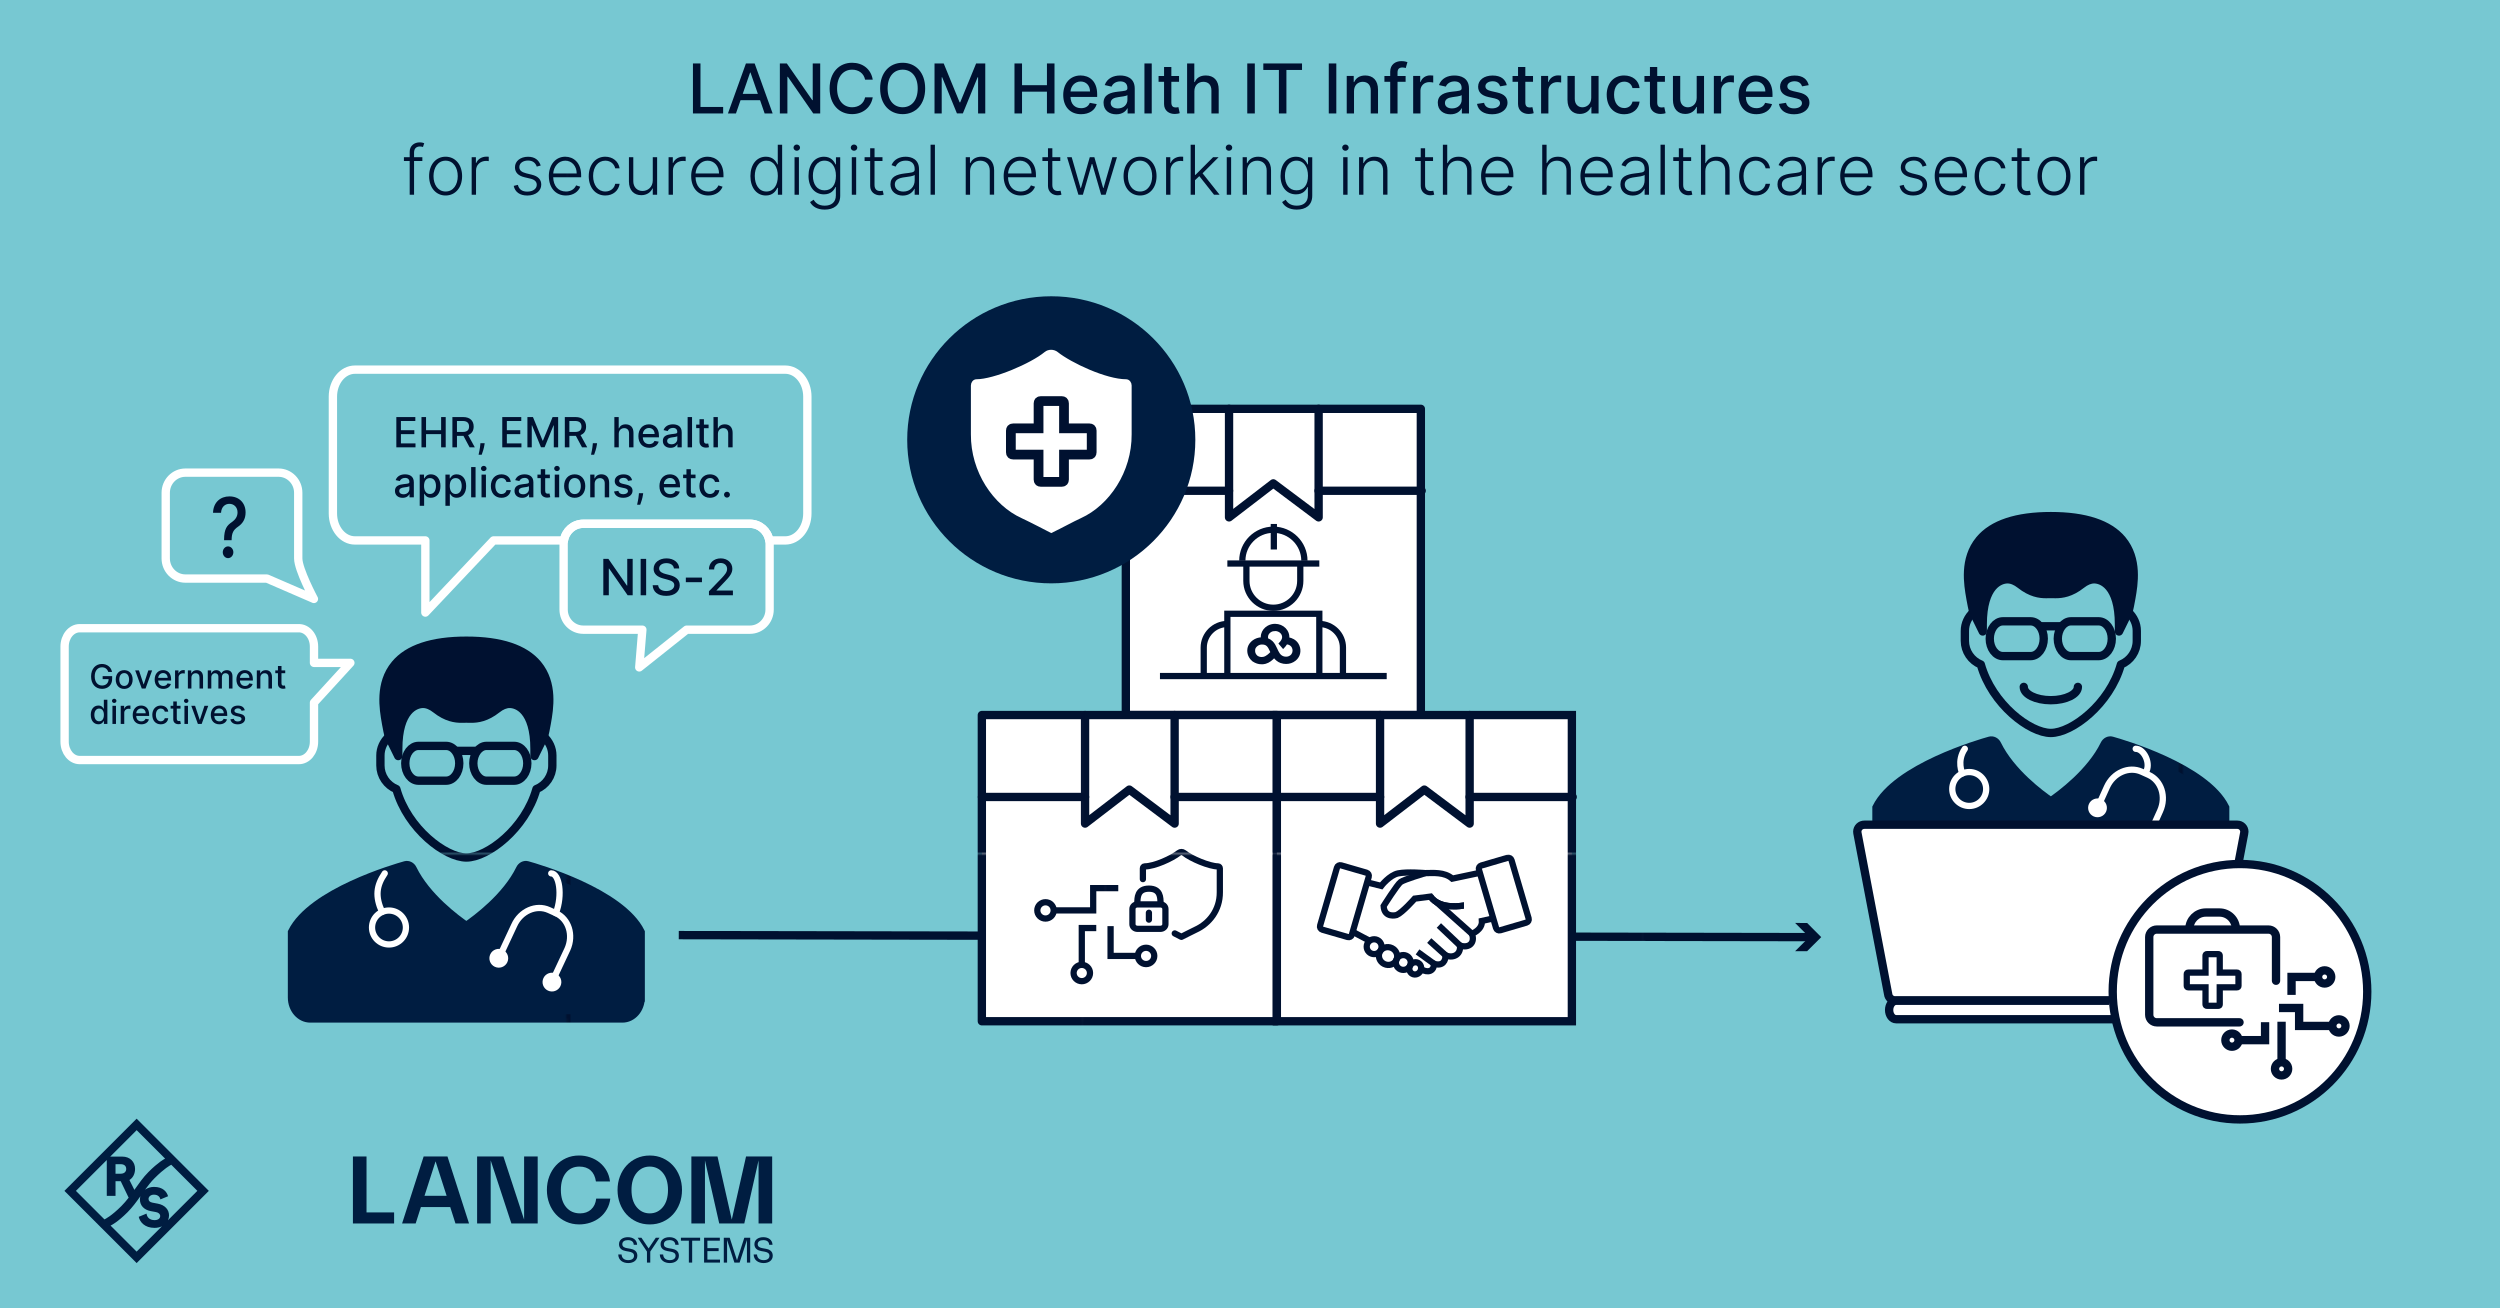<?xml version="1.0" encoding="UTF-8"?>
<svg xmlns="http://www.w3.org/2000/svg" xmlns:xlink="http://www.w3.org/1999/xlink" width="1200" height="628" viewBox="0 0 1200 628">
  <defs>
    <style>
      .cls-1 {
        stroke: url(#Neues_Musterfeld_1-11);
      }

      .cls-1, .cls-2, .cls-3, .cls-4, .cls-5, .cls-6, .cls-7, .cls-8, .cls-9, .cls-10, .cls-11, .cls-12, .cls-13, .cls-14, .cls-15, .cls-16, .cls-17, .cls-18, .cls-19, .cls-20, .cls-21, .cls-22 {
        stroke-width: 4px;
      }

      .cls-1, .cls-2, .cls-3, .cls-4, .cls-5, .cls-6, .cls-7, .cls-9, .cls-10, .cls-11, .cls-12, .cls-23, .cls-24, .cls-25, .cls-15, .cls-16, .cls-17, .cls-22 {
        stroke-linejoin: round;
      }

      .cls-1, .cls-2, .cls-3, .cls-4, .cls-5, .cls-6, .cls-26, .cls-9, .cls-27, .cls-13, .cls-23, .cls-24, .cls-25, .cls-28, .cls-15, .cls-16, .cls-17, .cls-29, .cls-30, .cls-31, .cls-32, .cls-33, .cls-34, .cls-35, .cls-36, .cls-37, .cls-38, .cls-39, .cls-40, .cls-41, .cls-42, .cls-43, .cls-44, .cls-45, .cls-46, .cls-47, .cls-48, .cls-49, .cls-50, .cls-51, .cls-52, .cls-53, .cls-54, .cls-55, .cls-56, .cls-57, .cls-18, .cls-19, .cls-21, .cls-58, .cls-22 {
        fill: none;
      }

      .cls-1, .cls-2, .cls-3, .cls-4, .cls-5, .cls-6, .cls-26, .cls-9, .cls-10, .cls-11, .cls-12, .cls-13, .cls-25, .cls-15, .cls-16, .cls-17, .cls-58 {
        stroke-linecap: round;
      }

      .cls-2 {
        stroke: url(#Neues_Musterfeld_1-12);
      }

      .cls-3 {
        stroke: url(#Neues_Musterfeld_1-10);
      }

      .cls-4 {
        stroke: url(#Neues_Musterfeld_1-16);
      }

      .cls-5 {
        stroke: url(#Neues_Musterfeld_1-14);
      }

      .cls-6 {
        stroke: url(#Neues_Musterfeld_1-15);
      }

      .cls-59 {
        fill: url(#Neues_Musterfeld_1-50);
        stroke: url(#Neues_Musterfeld_1-51);
      }

      .cls-59, .cls-60, .cls-61, .cls-26, .cls-8, .cls-13, .cls-62, .cls-14, .cls-28, .cls-29, .cls-30, .cls-31, .cls-32, .cls-33, .cls-34, .cls-35, .cls-36, .cls-37, .cls-38, .cls-39, .cls-40, .cls-41, .cls-42, .cls-43, .cls-44, .cls-45, .cls-46, .cls-47, .cls-48, .cls-49, .cls-50, .cls-51, .cls-52, .cls-53, .cls-54, .cls-55, .cls-56, .cls-57, .cls-18, .cls-19, .cls-20, .cls-63, .cls-21, .cls-58, .cls-64 {
        stroke-miterlimit: 10;
      }

      .cls-60 {
        stroke: url(#Neues_Musterfeld_1-52);
      }

      .cls-60, .cls-61, .cls-8, .cls-10, .cls-11, .cls-62, .cls-14, .cls-65 {
        fill: #fff;
      }

      .cls-60, .cls-26, .cls-62, .cls-23, .cls-24, .cls-25, .cls-28, .cls-29, .cls-30, .cls-31, .cls-32, .cls-33, .cls-34, .cls-35, .cls-36, .cls-37, .cls-38, .cls-39, .cls-40, .cls-41, .cls-42, .cls-43, .cls-44, .cls-45, .cls-46, .cls-47, .cls-48, .cls-49, .cls-50, .cls-51, .cls-52, .cls-53, .cls-54, .cls-55, .cls-56, .cls-57, .cls-58 {
        stroke-width: 3px;
      }

      .cls-7, .cls-13, .cls-21, .cls-22 {
        stroke: url(#Neues_Musterfeld_1);
      }

      .cls-7, .cls-66 {
        fill: url(#Neues_Musterfeld_1);
      }

      .cls-61 {
        stroke-width: 2px;
      }

      .cls-61, .cls-26, .cls-28, .cls-15 {
        stroke: #fff;
      }

      .cls-8, .cls-9, .cls-19, .cls-63, .cls-64 {
        stroke: #001130;
      }

      .cls-67 {
        fill: #77c8d2;
      }

      .cls-67, .cls-27, .cls-68, .cls-69, .cls-70, .cls-71, .cls-72, .cls-73, .cls-74, .cls-75, .cls-76, .cls-77, .cls-78, .cls-79, .cls-80, .cls-81, .cls-82, .cls-83, .cls-84, .cls-85, .cls-86, .cls-87, .cls-88, .cls-89, .cls-90, .cls-91, .cls-92, .cls-93, .cls-94, .cls-95, .cls-96, .cls-97, .cls-98, .cls-99, .cls-100, .cls-101, .cls-102, .cls-103, .cls-104, .cls-105, .cls-106, .cls-107, .cls-108, .cls-109, .cls-110, .cls-111, .cls-112, .cls-113, .cls-114, .cls-115, .cls-116, .cls-117, .cls-118, .cls-119, .cls-120, .cls-121, .cls-122, .cls-123, .cls-124, .cls-125, .cls-126, .cls-127, .cls-128, .cls-129, .cls-130, .cls-131, .cls-132, .cls-133, .cls-134, .cls-135, .cls-136, .cls-137, .cls-138, .cls-139, .cls-140, .cls-141, .cls-142, .cls-143, .cls-144, .cls-145, .cls-146, .cls-147, .cls-148, .cls-149, .cls-150, .cls-151, .cls-152, .cls-153, .cls-154, .cls-155, .cls-156, .cls-157, .cls-158, .cls-159, .cls-160, .cls-161, .cls-162, .cls-163, .cls-164, .cls-165, .cls-166, .cls-167, .cls-168, .cls-169, .cls-170, .cls-171, .cls-172, .cls-173, .cls-174, .cls-175, .cls-176, .cls-177, .cls-178, .cls-179, .cls-180, .cls-181, .cls-182, .cls-183, .cls-184, .cls-185, .cls-186, .cls-187, .cls-188, .cls-189, .cls-190, .cls-191, .cls-192, .cls-193, .cls-194, .cls-195, .cls-196, .cls-197, .cls-198, .cls-199, .cls-200, .cls-66, .cls-65, .cls-201 {
        stroke-width: 0px;
      }

      .cls-10 {
        stroke: url(#Neues_Musterfeld_1-5);
      }

      .cls-11 {
        stroke: url(#Neues_Musterfeld_1-9);
      }

      .cls-12 {
        fill: #3666ff;
        stroke: url(#Neues_Musterfeld_1-8);
      }

      .cls-68 {
        fill: url(#Neues_Musterfeld_1-73);
      }

      .cls-69 {
        fill: url(#Neues_Musterfeld_1-74);
      }

      .cls-70 {
        fill: url(#Neues_Musterfeld_1-71);
      }

      .cls-71 {
        fill: url(#Neues_Musterfeld_1-72);
      }

      .cls-72 {
        fill: url(#Neues_Musterfeld_1-82);
      }

      .cls-73 {
        fill: url(#Neues_Musterfeld_1-84);
      }

      .cls-74 {
        fill: url(#Neues_Musterfeld_1-80);
      }

      .cls-75 {
        fill: url(#Neues_Musterfeld_1-81);
      }

      .cls-76 {
        fill: url(#Neues_Musterfeld_1-83);
      }

      .cls-77 {
        fill: url(#Neues_Musterfeld_1-93);
      }

      .cls-78 {
        fill: url(#Neues_Musterfeld_1-90);
      }

      .cls-79 {
        fill: url(#Neues_Musterfeld_1-92);
      }

      .cls-80 {
        fill: url(#Neues_Musterfeld_1-91);
      }

      .cls-81 {
        fill: url(#Neues_Musterfeld_1-94);
      }

      .cls-82 {
        fill: url(#Neues_Musterfeld_1-78);
      }

      .cls-83 {
        fill: url(#Neues_Musterfeld_1-76);
      }

      .cls-84 {
        fill: url(#Neues_Musterfeld_1-79);
      }

      .cls-85 {
        fill: url(#Neues_Musterfeld_1-77);
      }

      .cls-86 {
        fill: url(#Neues_Musterfeld_1-75);
      }

      .cls-87 {
        fill: url(#Neues_Musterfeld_1-86);
      }

      .cls-88 {
        fill: url(#Neues_Musterfeld_1-88);
      }

      .cls-89 {
        fill: url(#Neues_Musterfeld_1-85);
      }

      .cls-90 {
        fill: url(#Neues_Musterfeld_1-60);
      }

      .cls-91 {
        fill: url(#Neues_Musterfeld_1-87);
      }

      .cls-92 {
        fill: url(#Neues_Musterfeld_1-89);
      }

      .cls-93 {
        fill: url(#Neues_Musterfeld_1-62);
      }

      .cls-94 {
        fill: url(#Neues_Musterfeld_1-63);
      }

      .cls-95 {
        fill: url(#Neues_Musterfeld_1-61);
      }

      .cls-96 {
        fill: url(#Neues_Musterfeld_1-65);
      }

      .cls-97 {
        fill: url(#Neues_Musterfeld_1-64);
      }

      .cls-98 {
        fill: url(#Neues_Musterfeld_1-98);
      }

      .cls-99 {
        fill: url(#Neues_Musterfeld_1-95);
      }

      .cls-100 {
        fill: url(#Neues_Musterfeld_1-97);
      }

      .cls-101 {
        fill: url(#Neues_Musterfeld_1-99);
      }

      .cls-102 {
        fill: url(#Neues_Musterfeld_1-96);
      }

      .cls-103 {
        fill: url(#Neues_Musterfeld_1-58);
      }

      .cls-104 {
        fill: url(#Neues_Musterfeld_1-59);
      }

      .cls-105 {
        fill: url(#Neues_Musterfeld_1-70);
      }

      .cls-106 {
        fill: url(#Neues_Musterfeld_1-57);
      }

      .cls-107 {
        fill: url(#Neues_Musterfeld_1-66);
      }

      .cls-108 {
        fill: url(#Neues_Musterfeld_1-67);
      }

      .cls-109 {
        fill: url(#Neues_Musterfeld_1-56);
      }

      .cls-110 {
        fill: url(#Neues_Musterfeld_1-68);
      }

      .cls-111 {
        fill: url(#Neues_Musterfeld_1-69);
      }

      .cls-112 {
        fill: url(#Neues_Musterfeld_1-55);
      }

      .cls-113 {
        fill: url(#Neues_Musterfeld_1-53);
      }

      .cls-114 {
        fill: url(#Neues_Musterfeld_1-54);
      }

      .cls-62 {
        stroke: url(#Neues_Musterfeld_1-2);
      }

      .cls-23 {
        stroke: url(#Neues_Musterfeld_1-24);
      }

      .cls-24 {
        stroke: url(#Neues_Musterfeld_1-26);
      }

      .cls-115 {
        fill: url(#Neues_Musterfeld_1-183);
      }

      .cls-116 {
        fill: url(#Neues_Musterfeld_1-181);
      }

      .cls-117 {
        fill: url(#Neues_Musterfeld_1-182);
      }

      .cls-118 {
        fill: url(#Neues_Musterfeld_1-180);
      }

      .cls-119 {
        fill: url(#Neues_Musterfeld_1-184);
      }

      .cls-120 {
        fill: url(#Neues_Musterfeld_1-177);
      }

      .cls-121 {
        fill: url(#Neues_Musterfeld_1-178);
      }

      .cls-122 {
        fill: url(#Neues_Musterfeld_1-179);
      }

      .cls-123 {
        fill: url(#Neues_Musterfeld_1-172);
      }

      .cls-124 {
        fill: url(#Neues_Musterfeld_1-171);
      }

      .cls-125 {
        fill: url(#Neues_Musterfeld_1-174);
      }

      .cls-126 {
        fill: url(#Neues_Musterfeld_1-175);
      }

      .cls-127 {
        fill: url(#Neues_Musterfeld_1-176);
      }

      .cls-128 {
        fill: url(#Neues_Musterfeld_1-173);
      }

      .cls-129 {
        fill: url(#Neues_Musterfeld_1-170);
      }

      .cls-130 {
        fill: url(#Neues_Musterfeld_1-155);
      }

      .cls-131 {
        fill: url(#Neues_Musterfeld_1-154);
      }

      .cls-132 {
        fill: url(#Neues_Musterfeld_1-157);
      }

      .cls-133 {
        fill: url(#Neues_Musterfeld_1-156);
      }

      .cls-134 {
        fill: url(#Neues_Musterfeld_1-104);
      }

      .cls-135 {
        fill: url(#Neues_Musterfeld_1-101);
      }

      .cls-136 {
        fill: url(#Neues_Musterfeld_1-108);
      }

      .cls-137 {
        fill: url(#Neues_Musterfeld_1-103);
      }

      .cls-138 {
        fill: url(#Neues_Musterfeld_1-105);
      }

      .cls-139 {
        fill: url(#Neues_Musterfeld_1-102);
      }

      .cls-140 {
        fill: url(#Neues_Musterfeld_1-100);
      }

      .cls-141 {
        fill: url(#Neues_Musterfeld_1-109);
      }

      .cls-142 {
        fill: url(#Neues_Musterfeld_1-106);
      }

      .cls-143 {
        fill: url(#Neues_Musterfeld_1-107);
      }

      .cls-144 {
        fill: url(#Neues_Musterfeld_1-120);
      }

      .cls-145 {
        fill: url(#Neues_Musterfeld_1-159);
      }

      .cls-146 {
        fill: url(#Neues_Musterfeld_1-158);
      }

      .cls-147 {
        fill: url(#Neues_Musterfeld_1-153);
      }

      .cls-148 {
        fill: url(#Neues_Musterfeld_1-152);
      }

      .cls-149 {
        fill: url(#Neues_Musterfeld_1-151);
      }

      .cls-150 {
        fill: url(#Neues_Musterfeld_1-150);
      }

      .cls-151 {
        fill: url(#Neues_Musterfeld_1-127);
      }

      .cls-152 {
        fill: url(#Neues_Musterfeld_1-128);
      }

      .cls-153 {
        fill: url(#Neues_Musterfeld_1-129);
      }

      .cls-154 {
        fill: url(#Neues_Musterfeld_1-123);
      }

      .cls-155 {
        fill: url(#Neues_Musterfeld_1-124);
      }

      .cls-156 {
        fill: url(#Neues_Musterfeld_1-125);
      }

      .cls-157 {
        fill: url(#Neues_Musterfeld_1-122);
      }

      .cls-158 {
        fill: url(#Neues_Musterfeld_1-121);
      }

      .cls-159 {
        fill: url(#Neues_Musterfeld_1-126);
      }

      .cls-160 {
        fill: url(#Neues_Musterfeld_1-119);
      }

      .cls-161 {
        fill: url(#Neues_Musterfeld_1-111);
      }

      .cls-162 {
        fill: url(#Neues_Musterfeld_1-110);
      }

      .cls-163 {
        fill: url(#Neues_Musterfeld_1-117);
      }

      .cls-164 {
        fill: url(#Neues_Musterfeld_1-116);
      }

      .cls-165 {
        fill: url(#Neues_Musterfeld_1-113);
      }

      .cls-166 {
        fill: url(#Neues_Musterfeld_1-112);
      }

      .cls-167 {
        fill: url(#Neues_Musterfeld_1-114);
      }

      .cls-168 {
        fill: url(#Neues_Musterfeld_1-115);
      }

      .cls-169 {
        fill: url(#Neues_Musterfeld_1-118);
      }

      .cls-170 {
        fill: url(#Neues_Musterfeld_1-163);
      }

      .cls-171 {
        fill: url(#Neues_Musterfeld_1-166);
      }

      .cls-172 {
        fill: url(#Neues_Musterfeld_1-165);
      }

      .cls-173 {
        fill: url(#Neues_Musterfeld_1-160);
      }

      .cls-174 {
        fill: url(#Neues_Musterfeld_1-167);
      }

      .cls-175 {
        fill: url(#Neues_Musterfeld_1-164);
      }

      .cls-176 {
        fill: url(#Neues_Musterfeld_1-162);
      }

      .cls-177 {
        fill: url(#Neues_Musterfeld_1-138);
      }

      .cls-178 {
        fill: url(#Neues_Musterfeld_1-149);
      }

      .cls-179 {
        fill: url(#Neues_Musterfeld_1-148);
      }

      .cls-180 {
        fill: url(#Neues_Musterfeld_1-135);
      }

      .cls-181 {
        fill: url(#Neues_Musterfeld_1-132);
      }

      .cls-182 {
        fill: url(#Neues_Musterfeld_1-134);
      }

      .cls-183 {
        fill: url(#Neues_Musterfeld_1-137);
      }

      .cls-184 {
        fill: url(#Neues_Musterfeld_1-136);
      }

      .cls-185 {
        fill: url(#Neues_Musterfeld_1-130);
      }

      .cls-186 {
        fill: url(#Neues_Musterfeld_1-139);
      }

      .cls-187 {
        fill: url(#Neues_Musterfeld_1-161);
      }

      .cls-188 {
        fill: url(#Neues_Musterfeld_1-168);
      }

      .cls-189 {
        fill: url(#Neues_Musterfeld_1-169);
      }

      .cls-190 {
        fill: url(#Neues_Musterfeld_1-145);
      }

      .cls-191 {
        fill: url(#Neues_Musterfeld_1-147);
      }

      .cls-192 {
        fill: url(#Neues_Musterfeld_1-146);
      }

      .cls-193 {
        fill: url(#Neues_Musterfeld_1-142);
      }

      .cls-194 {
        fill: url(#Neues_Musterfeld_1-141);
      }

      .cls-195 {
        fill: url(#Neues_Musterfeld_1-140);
      }

      .cls-196 {
        fill: url(#Neues_Musterfeld_1-144);
      }

      .cls-197 {
        fill: url(#Neues_Musterfeld_1-143);
      }

      .cls-198 {
        fill: url(#Neues_Musterfeld_1-133);
      }

      .cls-199 {
        fill: url(#Neues_Musterfeld_1-131);
      }

      .cls-25 {
        stroke: url(#Neues_Musterfeld_1-23);
      }

      .cls-14 {
        stroke: url(#Neues_Musterfeld_1-13);
      }

      .cls-16 {
        stroke: url(#Neues_Musterfeld_1-6);
      }

      .cls-17 {
        stroke: url(#Neues_Musterfeld_1-7);
      }

      .cls-200 {
        fill: url(#Neues_Musterfeld_1-4);
      }

      .cls-29 {
        stroke: url(#Neues_Musterfeld_1-29);
      }

      .cls-30 {
        stroke: url(#Neues_Musterfeld_1-27);
      }

      .cls-31 {
        stroke: url(#Neues_Musterfeld_1-28);
      }

      .cls-32 {
        stroke: url(#Neues_Musterfeld_1-34);
      }

      .cls-33 {
        stroke: url(#Neues_Musterfeld_1-30);
      }

      .cls-34 {
        stroke: url(#Neues_Musterfeld_1-35);
      }

      .cls-35 {
        stroke: url(#Neues_Musterfeld_1-39);
      }

      .cls-36 {
        stroke: url(#Neues_Musterfeld_1-38);
      }

      .cls-37 {
        stroke: url(#Neues_Musterfeld_1-36);
      }

      .cls-38 {
        stroke: url(#Neues_Musterfeld_1-37);
      }

      .cls-39 {
        stroke: url(#Neues_Musterfeld_1-43);
      }

      .cls-40 {
        stroke: url(#Neues_Musterfeld_1-42);
      }

      .cls-41 {
        stroke: url(#Neues_Musterfeld_1-45);
      }

      .cls-42 {
        stroke: url(#Neues_Musterfeld_1-44);
      }

      .cls-43 {
        stroke: url(#Neues_Musterfeld_1-41);
      }

      .cls-44 {
        stroke: url(#Neues_Musterfeld_1-40);
      }

      .cls-45 {
        stroke: url(#Neues_Musterfeld_1-19);
      }

      .cls-46 {
        stroke: url(#Neues_Musterfeld_1-32);
      }

      .cls-47 {
        stroke: url(#Neues_Musterfeld_1-18);
      }

      .cls-48 {
        stroke: url(#Neues_Musterfeld_1-17);
      }

      .cls-49 {
        stroke: url(#Neues_Musterfeld_1-33);
      }

      .cls-50 {
        stroke: url(#Neues_Musterfeld_1-31);
      }

      .cls-51 {
        stroke: url(#Neues_Musterfeld_1-48);
      }

      .cls-52 {
        stroke: url(#Neues_Musterfeld_1-49);
      }

      .cls-53 {
        stroke: url(#Neues_Musterfeld_1-20);
      }

      .cls-54 {
        stroke: url(#Neues_Musterfeld_1-22);
      }

      .cls-55 {
        stroke: url(#Neues_Musterfeld_1-21);
      }

      .cls-56 {
        stroke: url(#Neues_Musterfeld_1-46);
      }

      .cls-57 {
        stroke: url(#Neues_Musterfeld_1-47);
      }

      .cls-18 {
        stroke: url(#Neues_Musterfeld_1-3);
      }

      .cls-20 {
        stroke: url(#Neues_Musterfeld_2);
      }

      .cls-20, .cls-64, .cls-201 {
        fill: #001d41;
      }

      .cls-63 {
        fill: #001130;
      }

      .cls-58 {
        stroke: url(#Neues_Musterfeld_1-25);
      }
    </style>
    <pattern id="Neues_Musterfeld_1" data-name="Neues Musterfeld 1" x="0" y="0" width="257.96" height="282.6" patternTransform="translate(272.8 -155.74)" patternUnits="userSpaceOnUse" viewBox="0 0 257.96 282.6">
      <g>
        <rect class="cls-27" width="257.96" height="282.6"></rect>
        <rect class="cls-63" x=".5" y=".5" width="256.96" height="281.6"></rect>
      </g>
    </pattern>
    <pattern id="Neues_Musterfeld_2" data-name="Neues Musterfeld 2" x="0" y="0" width="257.96" height="282.6" patternTransform="translate(272.8 -155.74)" patternUnits="userSpaceOnUse" viewBox="0 0 257.96 282.6">
      <g>
        <rect class="cls-27" width="257.96" height="282.6"></rect>
        <rect class="cls-64" x=".5" y=".5" width="256.96" height="281.6"></rect>
      </g>
    </pattern>
    <pattern id="Neues_Musterfeld_1-2" data-name="Neues Musterfeld 1" patternTransform="translate(1035.83 -155.02)" xlink:href="#Neues_Musterfeld_1"></pattern>
    <pattern id="Neues_Musterfeld_1-3" data-name="Neues Musterfeld 1" patternTransform="translate(273.05 -155.74)" xlink:href="#Neues_Musterfeld_1"></pattern>
    <pattern id="Neues_Musterfeld_1-4" data-name="Neues Musterfeld 1" patternTransform="translate(273.05 -155.74)" xlink:href="#Neues_Musterfeld_1"></pattern>
    <pattern id="Neues_Musterfeld_1-5" data-name="Neues Musterfeld 1" patternTransform="translate(1036.07 -155.74)" xlink:href="#Neues_Musterfeld_1"></pattern>
    <pattern id="Neues_Musterfeld_1-6" data-name="Neues Musterfeld 1" patternTransform="translate(1036.07 -155.74)" xlink:href="#Neues_Musterfeld_1"></pattern>
    <pattern id="Neues_Musterfeld_1-7" data-name="Neues Musterfeld 1" patternTransform="translate(1036.07 -155.74)" xlink:href="#Neues_Musterfeld_1"></pattern>
    <pattern id="Neues_Musterfeld_1-8" data-name="Neues Musterfeld 1" patternTransform="translate(1036.07 -155.74)" xlink:href="#Neues_Musterfeld_1"></pattern>
    <pattern id="Neues_Musterfeld_1-9" data-name="Neues Musterfeld 1" patternTransform="translate(1036.07 -155.74)" xlink:href="#Neues_Musterfeld_1"></pattern>
    <pattern id="Neues_Musterfeld_1-10" data-name="Neues Musterfeld 1" patternTransform="translate(1036.07 -155.74)" xlink:href="#Neues_Musterfeld_1"></pattern>
    <pattern id="Neues_Musterfeld_1-11" data-name="Neues Musterfeld 1" patternTransform="translate(1036.07 -155.74)" xlink:href="#Neues_Musterfeld_1"></pattern>
    <pattern id="Neues_Musterfeld_1-12" data-name="Neues Musterfeld 1" patternTransform="translate(1036.07 -155.74)" xlink:href="#Neues_Musterfeld_1"></pattern>
    <pattern id="Neues_Musterfeld_1-13" data-name="Neues Musterfeld 1" patternTransform="translate(1036.07 -155.74)" xlink:href="#Neues_Musterfeld_1"></pattern>
    <pattern id="Neues_Musterfeld_1-14" data-name="Neues Musterfeld 1" patternTransform="translate(1036.07 -155.74)" xlink:href="#Neues_Musterfeld_1"></pattern>
    <pattern id="Neues_Musterfeld_1-15" data-name="Neues Musterfeld 1" patternTransform="translate(1036.07 -155.74)" xlink:href="#Neues_Musterfeld_1"></pattern>
    <pattern id="Neues_Musterfeld_1-16" data-name="Neues Musterfeld 1" patternTransform="translate(1036.07 -155.74)" xlink:href="#Neues_Musterfeld_1"></pattern>
    <pattern id="Neues_Musterfeld_1-17" data-name="Neues Musterfeld 1" patternTransform="translate(273.05 -155.74)" xlink:href="#Neues_Musterfeld_1"></pattern>
    <pattern id="Neues_Musterfeld_1-18" data-name="Neues Musterfeld 1" patternTransform="translate(273.05 -155.74)" xlink:href="#Neues_Musterfeld_1"></pattern>
    <pattern id="Neues_Musterfeld_1-19" data-name="Neues Musterfeld 1" patternTransform="translate(273.05 -155.74)" xlink:href="#Neues_Musterfeld_1"></pattern>
    <pattern id="Neues_Musterfeld_1-20" data-name="Neues Musterfeld 1" patternTransform="translate(273.05 -155.74)" xlink:href="#Neues_Musterfeld_1"></pattern>
    <pattern id="Neues_Musterfeld_1-21" data-name="Neues Musterfeld 1" patternTransform="translate(273.05 -155.74)" xlink:href="#Neues_Musterfeld_1"></pattern>
    <pattern id="Neues_Musterfeld_1-22" data-name="Neues Musterfeld 1" patternTransform="translate(273.05 -155.74)" xlink:href="#Neues_Musterfeld_1"></pattern>
    <pattern id="Neues_Musterfeld_1-23" data-name="Neues Musterfeld 1" patternTransform="translate(273.05 -155.74)" xlink:href="#Neues_Musterfeld_1"></pattern>
    <pattern id="Neues_Musterfeld_1-24" data-name="Neues Musterfeld 1" patternTransform="translate(273.05 -155.74)" xlink:href="#Neues_Musterfeld_1"></pattern>
    <pattern id="Neues_Musterfeld_1-25" data-name="Neues Musterfeld 1" patternTransform="translate(273.05 -155.74)" xlink:href="#Neues_Musterfeld_1"></pattern>
    <pattern id="Neues_Musterfeld_1-26" data-name="Neues Musterfeld 1" patternTransform="translate(273.05 -155.74)" xlink:href="#Neues_Musterfeld_1"></pattern>
    <pattern id="Neues_Musterfeld_1-27" data-name="Neues Musterfeld 1" patternTransform="translate(273.05 -155.74)" xlink:href="#Neues_Musterfeld_1"></pattern>
    <pattern id="Neues_Musterfeld_1-28" data-name="Neues Musterfeld 1" patternTransform="translate(273.05 -155.74)" xlink:href="#Neues_Musterfeld_1"></pattern>
    <pattern id="Neues_Musterfeld_1-29" data-name="Neues Musterfeld 1" patternTransform="translate(273.05 -155.74)" xlink:href="#Neues_Musterfeld_1"></pattern>
    <pattern id="Neues_Musterfeld_1-30" data-name="Neues Musterfeld 1" patternTransform="translate(273.05 -155.74)" xlink:href="#Neues_Musterfeld_1"></pattern>
    <pattern id="Neues_Musterfeld_1-31" data-name="Neues Musterfeld 1" patternTransform="translate(273.05 -155.74)" xlink:href="#Neues_Musterfeld_1"></pattern>
    <pattern id="Neues_Musterfeld_1-32" data-name="Neues Musterfeld 1" patternTransform="translate(273.05 -155.74)" xlink:href="#Neues_Musterfeld_1"></pattern>
    <pattern id="Neues_Musterfeld_1-33" data-name="Neues Musterfeld 1" patternTransform="translate(273.05 -155.74)" xlink:href="#Neues_Musterfeld_1"></pattern>
    <pattern id="Neues_Musterfeld_1-34" data-name="Neues Musterfeld 1" patternTransform="translate(273.05 -155.74)" xlink:href="#Neues_Musterfeld_1"></pattern>
    <pattern id="Neues_Musterfeld_1-35" data-name="Neues Musterfeld 1" patternTransform="translate(273.05 -155.74)" xlink:href="#Neues_Musterfeld_1"></pattern>
    <pattern id="Neues_Musterfeld_1-36" data-name="Neues Musterfeld 1" patternTransform="translate(273.05 -155.74)" xlink:href="#Neues_Musterfeld_1"></pattern>
    <pattern id="Neues_Musterfeld_1-37" data-name="Neues Musterfeld 1" patternTransform="translate(273.05 -155.74)" xlink:href="#Neues_Musterfeld_1"></pattern>
    <pattern id="Neues_Musterfeld_1-38" data-name="Neues Musterfeld 1" patternTransform="translate(273.05 -155.74)" xlink:href="#Neues_Musterfeld_1"></pattern>
    <pattern id="Neues_Musterfeld_1-39" data-name="Neues Musterfeld 1" patternTransform="translate(273.05 -155.74)" xlink:href="#Neues_Musterfeld_1"></pattern>
    <pattern id="Neues_Musterfeld_1-40" data-name="Neues Musterfeld 1" patternTransform="translate(273.05 -155.74)" xlink:href="#Neues_Musterfeld_1"></pattern>
    <pattern id="Neues_Musterfeld_1-41" data-name="Neues Musterfeld 1" patternTransform="translate(273.05 -155.74)" xlink:href="#Neues_Musterfeld_1"></pattern>
    <pattern id="Neues_Musterfeld_1-42" data-name="Neues Musterfeld 1" patternTransform="translate(273.05 -155.74)" xlink:href="#Neues_Musterfeld_1"></pattern>
    <pattern id="Neues_Musterfeld_1-43" data-name="Neues Musterfeld 1" patternTransform="translate(273.05 -155.74)" xlink:href="#Neues_Musterfeld_1"></pattern>
    <pattern id="Neues_Musterfeld_1-44" data-name="Neues Musterfeld 1" patternTransform="translate(273.05 -155.74)" xlink:href="#Neues_Musterfeld_1"></pattern>
    <pattern id="Neues_Musterfeld_1-45" data-name="Neues Musterfeld 1" patternTransform="translate(273.05 -155.74)" xlink:href="#Neues_Musterfeld_1"></pattern>
    <pattern id="Neues_Musterfeld_1-46" data-name="Neues Musterfeld 1" patternTransform="translate(273.05 -155.74)" xlink:href="#Neues_Musterfeld_1"></pattern>
    <pattern id="Neues_Musterfeld_1-47" data-name="Neues Musterfeld 1" patternTransform="translate(273.05 -155.74)" xlink:href="#Neues_Musterfeld_1"></pattern>
    <pattern id="Neues_Musterfeld_1-48" data-name="Neues Musterfeld 1" patternTransform="translate(273.05 -155.74)" xlink:href="#Neues_Musterfeld_1"></pattern>
    <pattern id="Neues_Musterfeld_1-49" data-name="Neues Musterfeld 1" patternTransform="translate(273.05 -155.74)" xlink:href="#Neues_Musterfeld_1"></pattern>
    <pattern id="Neues_Musterfeld_1-50" data-name="Neues Musterfeld 1" patternTransform="translate(273.05 -155.74)" xlink:href="#Neues_Musterfeld_1"></pattern>
    <pattern id="Neues_Musterfeld_1-51" data-name="Neues Musterfeld 1" patternTransform="translate(273.05 -155.74)" xlink:href="#Neues_Musterfeld_1"></pattern>
    <pattern id="Neues_Musterfeld_1-52" data-name="Neues Musterfeld 1" patternTransform="translate(5300.45 3650.39) scale(1.56)" xlink:href="#Neues_Musterfeld_1"></pattern>
    <pattern id="Neues_Musterfeld_1-53" data-name="Neues Musterfeld 1" patternTransform="translate(272.8 -155.58)" xlink:href="#Neues_Musterfeld_1"></pattern>
    <pattern id="Neues_Musterfeld_1-54" data-name="Neues Musterfeld 1" patternTransform="translate(272.8 -155.58)" xlink:href="#Neues_Musterfeld_1"></pattern>
    <pattern id="Neues_Musterfeld_1-55" data-name="Neues Musterfeld 1" patternTransform="translate(272.8 -155.58)" xlink:href="#Neues_Musterfeld_1"></pattern>
    <pattern id="Neues_Musterfeld_1-56" data-name="Neues Musterfeld 1" patternTransform="translate(272.8 -155.58)" xlink:href="#Neues_Musterfeld_1"></pattern>
    <pattern id="Neues_Musterfeld_1-57" data-name="Neues Musterfeld 1" patternTransform="translate(272.8 -155.58)" xlink:href="#Neues_Musterfeld_1"></pattern>
    <pattern id="Neues_Musterfeld_1-58" data-name="Neues Musterfeld 1" patternTransform="translate(272.8 -155.58)" xlink:href="#Neues_Musterfeld_1"></pattern>
    <pattern id="Neues_Musterfeld_1-59" data-name="Neues Musterfeld 1" patternTransform="translate(272.8 -155.58)" xlink:href="#Neues_Musterfeld_1"></pattern>
    <pattern id="Neues_Musterfeld_1-60" data-name="Neues Musterfeld 1" patternTransform="translate(272.8 -155.58)" xlink:href="#Neues_Musterfeld_1"></pattern>
    <pattern id="Neues_Musterfeld_1-61" data-name="Neues Musterfeld 1" patternTransform="translate(272.8 -155.58)" xlink:href="#Neues_Musterfeld_1"></pattern>
    <pattern id="Neues_Musterfeld_1-62" data-name="Neues Musterfeld 1" patternTransform="translate(272.8 -155.58)" xlink:href="#Neues_Musterfeld_1"></pattern>
    <pattern id="Neues_Musterfeld_1-63" data-name="Neues Musterfeld 1" patternTransform="translate(272.8 -155.58)" xlink:href="#Neues_Musterfeld_1"></pattern>
    <pattern id="Neues_Musterfeld_1-64" data-name="Neues Musterfeld 1" patternTransform="translate(272.8 -155.58)" xlink:href="#Neues_Musterfeld_1"></pattern>
    <pattern id="Neues_Musterfeld_1-65" data-name="Neues Musterfeld 1" patternTransform="translate(272.8 -155.58)" xlink:href="#Neues_Musterfeld_1"></pattern>
    <pattern id="Neues_Musterfeld_1-66" data-name="Neues Musterfeld 1" patternTransform="translate(272.8 -155.58)" xlink:href="#Neues_Musterfeld_1"></pattern>
    <pattern id="Neues_Musterfeld_1-67" data-name="Neues Musterfeld 1" patternTransform="translate(272.8 -155.58)" xlink:href="#Neues_Musterfeld_1"></pattern>
    <pattern id="Neues_Musterfeld_1-68" data-name="Neues Musterfeld 1" patternTransform="translate(272.8 -155.58)" xlink:href="#Neues_Musterfeld_1"></pattern>
    <pattern id="Neues_Musterfeld_1-69" data-name="Neues Musterfeld 1" patternTransform="translate(272.8 -155.58)" xlink:href="#Neues_Musterfeld_1"></pattern>
    <pattern id="Neues_Musterfeld_1-70" data-name="Neues Musterfeld 1" patternTransform="translate(272.8 -155.58)" xlink:href="#Neues_Musterfeld_1"></pattern>
    <pattern id="Neues_Musterfeld_1-71" data-name="Neues Musterfeld 1" patternTransform="translate(272.8 -155.58)" xlink:href="#Neues_Musterfeld_1"></pattern>
    <pattern id="Neues_Musterfeld_1-72" data-name="Neues Musterfeld 1" patternTransform="translate(272.8 -155.58)" xlink:href="#Neues_Musterfeld_1"></pattern>
    <pattern id="Neues_Musterfeld_1-73" data-name="Neues Musterfeld 1" patternTransform="translate(272.8 -155.58)" xlink:href="#Neues_Musterfeld_1"></pattern>
    <pattern id="Neues_Musterfeld_1-74" data-name="Neues Musterfeld 1" patternTransform="translate(272.8 -155.58)" xlink:href="#Neues_Musterfeld_1"></pattern>
    <pattern id="Neues_Musterfeld_1-75" data-name="Neues Musterfeld 1" patternTransform="translate(272.8 -155.58)" xlink:href="#Neues_Musterfeld_1"></pattern>
    <pattern id="Neues_Musterfeld_1-76" data-name="Neues Musterfeld 1" patternTransform="translate(272.8 -155.58)" xlink:href="#Neues_Musterfeld_1"></pattern>
    <pattern id="Neues_Musterfeld_1-77" data-name="Neues Musterfeld 1" patternTransform="translate(272.8 -155.58)" xlink:href="#Neues_Musterfeld_1"></pattern>
    <pattern id="Neues_Musterfeld_1-78" data-name="Neues Musterfeld 1" patternTransform="translate(272.8 -155.58)" xlink:href="#Neues_Musterfeld_1"></pattern>
    <pattern id="Neues_Musterfeld_1-79" data-name="Neues Musterfeld 1" patternTransform="translate(272.8 -155.58)" xlink:href="#Neues_Musterfeld_1"></pattern>
    <pattern id="Neues_Musterfeld_1-80" data-name="Neues Musterfeld 1" patternTransform="translate(272.8 -155.58)" xlink:href="#Neues_Musterfeld_1"></pattern>
    <pattern id="Neues_Musterfeld_1-81" data-name="Neues Musterfeld 1" patternTransform="translate(272.8 -155.58)" xlink:href="#Neues_Musterfeld_1"></pattern>
    <pattern id="Neues_Musterfeld_1-82" data-name="Neues Musterfeld 1" patternTransform="translate(272.8 -155.58)" xlink:href="#Neues_Musterfeld_1"></pattern>
    <pattern id="Neues_Musterfeld_1-83" data-name="Neues Musterfeld 1" patternTransform="translate(272.8 -155.58)" xlink:href="#Neues_Musterfeld_1"></pattern>
    <pattern id="Neues_Musterfeld_1-84" data-name="Neues Musterfeld 1" patternTransform="translate(272.8 -155.58)" xlink:href="#Neues_Musterfeld_1"></pattern>
    <pattern id="Neues_Musterfeld_1-85" data-name="Neues Musterfeld 1" patternTransform="translate(272.8 -155.58)" xlink:href="#Neues_Musterfeld_1"></pattern>
    <pattern id="Neues_Musterfeld_1-86" data-name="Neues Musterfeld 1" patternTransform="translate(272.8 -155.58)" xlink:href="#Neues_Musterfeld_1"></pattern>
    <pattern id="Neues_Musterfeld_1-87" data-name="Neues Musterfeld 1" patternTransform="translate(272.8 -155.58)" xlink:href="#Neues_Musterfeld_1"></pattern>
    <pattern id="Neues_Musterfeld_1-88" data-name="Neues Musterfeld 1" patternTransform="translate(272.8 -155.58)" xlink:href="#Neues_Musterfeld_1"></pattern>
    <pattern id="Neues_Musterfeld_1-89" data-name="Neues Musterfeld 1" patternTransform="translate(272.8 -155.58)" xlink:href="#Neues_Musterfeld_1"></pattern>
    <pattern id="Neues_Musterfeld_1-90" data-name="Neues Musterfeld 1" patternTransform="translate(272.8 -155.58)" xlink:href="#Neues_Musterfeld_1"></pattern>
    <pattern id="Neues_Musterfeld_1-91" data-name="Neues Musterfeld 1" patternTransform="translate(272.8 -155.58)" xlink:href="#Neues_Musterfeld_1"></pattern>
    <pattern id="Neues_Musterfeld_1-92" data-name="Neues Musterfeld 1" patternTransform="translate(272.8 -155.58)" xlink:href="#Neues_Musterfeld_1"></pattern>
    <pattern id="Neues_Musterfeld_1-93" data-name="Neues Musterfeld 1" patternTransform="translate(272.8 -155.58)" xlink:href="#Neues_Musterfeld_1"></pattern>
    <pattern id="Neues_Musterfeld_1-94" data-name="Neues Musterfeld 1" patternTransform="translate(272.8 -155.58)" xlink:href="#Neues_Musterfeld_1"></pattern>
    <pattern id="Neues_Musterfeld_1-95" data-name="Neues Musterfeld 1" patternTransform="translate(272.8 -155.58)" xlink:href="#Neues_Musterfeld_1"></pattern>
    <pattern id="Neues_Musterfeld_1-96" data-name="Neues Musterfeld 1" patternTransform="translate(272.8 -155.58)" xlink:href="#Neues_Musterfeld_1"></pattern>
    <pattern id="Neues_Musterfeld_1-97" data-name="Neues Musterfeld 1" patternTransform="translate(272.8 -155.58)" xlink:href="#Neues_Musterfeld_1"></pattern>
    <pattern id="Neues_Musterfeld_1-98" data-name="Neues Musterfeld 1" patternTransform="translate(272.8 -155.58)" xlink:href="#Neues_Musterfeld_1"></pattern>
    <pattern id="Neues_Musterfeld_1-99" data-name="Neues Musterfeld 1" patternTransform="translate(272.8 -155.58)" xlink:href="#Neues_Musterfeld_1"></pattern>
    <pattern id="Neues_Musterfeld_1-100" data-name="Neues Musterfeld 1" patternTransform="translate(272.8 -155.58)" xlink:href="#Neues_Musterfeld_1"></pattern>
    <pattern id="Neues_Musterfeld_1-101" data-name="Neues Musterfeld 1" patternTransform="translate(272.8 -155.58)" xlink:href="#Neues_Musterfeld_1"></pattern>
    <pattern id="Neues_Musterfeld_1-102" data-name="Neues Musterfeld 1" patternTransform="translate(272.8 -155.58)" xlink:href="#Neues_Musterfeld_1"></pattern>
    <pattern id="Neues_Musterfeld_1-103" data-name="Neues Musterfeld 1" patternTransform="translate(272.8 -155.58)" xlink:href="#Neues_Musterfeld_1"></pattern>
    <pattern id="Neues_Musterfeld_1-104" data-name="Neues Musterfeld 1" patternTransform="translate(272.8 -155.58)" xlink:href="#Neues_Musterfeld_1"></pattern>
    <pattern id="Neues_Musterfeld_1-105" data-name="Neues Musterfeld 1" patternTransform="translate(272.8 -155.58)" xlink:href="#Neues_Musterfeld_1"></pattern>
    <pattern id="Neues_Musterfeld_1-106" data-name="Neues Musterfeld 1" patternTransform="translate(272.8 -155.58)" xlink:href="#Neues_Musterfeld_1"></pattern>
    <pattern id="Neues_Musterfeld_1-107" data-name="Neues Musterfeld 1" patternTransform="translate(272.8 -155.58)" xlink:href="#Neues_Musterfeld_1"></pattern>
    <pattern id="Neues_Musterfeld_1-108" data-name="Neues Musterfeld 1" patternTransform="translate(272.8 -155.58)" xlink:href="#Neues_Musterfeld_1"></pattern>
    <pattern id="Neues_Musterfeld_1-109" data-name="Neues Musterfeld 1" patternTransform="translate(272.8 -155.58)" xlink:href="#Neues_Musterfeld_1"></pattern>
    <pattern id="Neues_Musterfeld_1-110" data-name="Neues Musterfeld 1" patternTransform="translate(272.8 -155.58)" xlink:href="#Neues_Musterfeld_1"></pattern>
    <pattern id="Neues_Musterfeld_1-111" data-name="Neues Musterfeld 1" patternTransform="translate(272.8 -155.58)" xlink:href="#Neues_Musterfeld_1"></pattern>
    <pattern id="Neues_Musterfeld_1-112" data-name="Neues Musterfeld 1" patternTransform="translate(272.8 -155.58)" xlink:href="#Neues_Musterfeld_1"></pattern>
    <pattern id="Neues_Musterfeld_1-113" data-name="Neues Musterfeld 1" patternTransform="translate(272.8 -155.58)" xlink:href="#Neues_Musterfeld_1"></pattern>
    <pattern id="Neues_Musterfeld_1-114" data-name="Neues Musterfeld 1" patternTransform="translate(272.8 -155.58)" xlink:href="#Neues_Musterfeld_1"></pattern>
    <pattern id="Neues_Musterfeld_1-115" data-name="Neues Musterfeld 1" patternTransform="translate(272.8 -155.58)" xlink:href="#Neues_Musterfeld_1"></pattern>
    <pattern id="Neues_Musterfeld_1-116" data-name="Neues Musterfeld 1" patternTransform="translate(272.8 -155.58)" xlink:href="#Neues_Musterfeld_1"></pattern>
    <pattern id="Neues_Musterfeld_1-117" data-name="Neues Musterfeld 1" patternTransform="translate(272.8 -155.58)" xlink:href="#Neues_Musterfeld_1"></pattern>
    <pattern id="Neues_Musterfeld_1-118" data-name="Neues Musterfeld 1" patternTransform="translate(272.8 -155.58)" xlink:href="#Neues_Musterfeld_1"></pattern>
    <pattern id="Neues_Musterfeld_1-119" data-name="Neues Musterfeld 1" patternTransform="translate(272.8 -155.58)" xlink:href="#Neues_Musterfeld_1"></pattern>
    <pattern id="Neues_Musterfeld_1-120" data-name="Neues Musterfeld 1" patternTransform="translate(272.8 -155.58)" xlink:href="#Neues_Musterfeld_1"></pattern>
    <pattern id="Neues_Musterfeld_1-121" data-name="Neues Musterfeld 1" patternTransform="translate(272.8 -155.58)" xlink:href="#Neues_Musterfeld_1"></pattern>
    <pattern id="Neues_Musterfeld_1-122" data-name="Neues Musterfeld 1" patternTransform="translate(272.8 -155.58)" xlink:href="#Neues_Musterfeld_1"></pattern>
    <pattern id="Neues_Musterfeld_1-123" data-name="Neues Musterfeld 1" patternTransform="translate(272.8 -155.58)" xlink:href="#Neues_Musterfeld_1"></pattern>
    <pattern id="Neues_Musterfeld_1-124" data-name="Neues Musterfeld 1" patternTransform="translate(272.8 -155.58)" xlink:href="#Neues_Musterfeld_1"></pattern>
    <pattern id="Neues_Musterfeld_1-125" data-name="Neues Musterfeld 1" patternTransform="translate(272.8 -155.58)" xlink:href="#Neues_Musterfeld_1"></pattern>
    <pattern id="Neues_Musterfeld_1-126" data-name="Neues Musterfeld 1" patternTransform="translate(272.8 -155.58)" xlink:href="#Neues_Musterfeld_1"></pattern>
    <pattern id="Neues_Musterfeld_1-127" data-name="Neues Musterfeld 1" patternTransform="translate(272.8 -155.58)" xlink:href="#Neues_Musterfeld_1"></pattern>
    <pattern id="Neues_Musterfeld_1-128" data-name="Neues Musterfeld 1" patternTransform="translate(272.8 -155.58)" xlink:href="#Neues_Musterfeld_1"></pattern>
    <pattern id="Neues_Musterfeld_1-129" data-name="Neues Musterfeld 1" patternTransform="translate(514.82 -155.74)" xlink:href="#Neues_Musterfeld_1"></pattern>
    <pattern id="Neues_Musterfeld_1-130" data-name="Neues Musterfeld 1" patternTransform="translate(514.82 -155.74)" xlink:href="#Neues_Musterfeld_1"></pattern>
    <pattern id="Neues_Musterfeld_1-131" data-name="Neues Musterfeld 1" patternTransform="translate(514.82 -155.74)" xlink:href="#Neues_Musterfeld_1"></pattern>
    <pattern id="Neues_Musterfeld_1-132" data-name="Neues Musterfeld 1" patternTransform="translate(514.82 -155.74)" xlink:href="#Neues_Musterfeld_1"></pattern>
    <pattern id="Neues_Musterfeld_1-133" data-name="Neues Musterfeld 1" patternTransform="translate(514.82 -155.74)" xlink:href="#Neues_Musterfeld_1"></pattern>
    <pattern id="Neues_Musterfeld_1-134" data-name="Neues Musterfeld 1" patternTransform="translate(548.96 -103.75)" xlink:href="#Neues_Musterfeld_1"></pattern>
    <pattern id="Neues_Musterfeld_1-135" data-name="Neues Musterfeld 1" patternTransform="translate(548.96 -103.75)" xlink:href="#Neues_Musterfeld_1"></pattern>
    <pattern id="Neues_Musterfeld_1-136" data-name="Neues Musterfeld 1" patternTransform="translate(548.96 -103.75)" xlink:href="#Neues_Musterfeld_1"></pattern>
    <pattern id="Neues_Musterfeld_1-137" data-name="Neues Musterfeld 1" patternTransform="translate(548.96 -103.75)" xlink:href="#Neues_Musterfeld_1"></pattern>
    <pattern id="Neues_Musterfeld_1-138" data-name="Neues Musterfeld 1" patternTransform="translate(548.96 -103.75)" xlink:href="#Neues_Musterfeld_1"></pattern>
    <pattern id="Neues_Musterfeld_1-139" data-name="Neues Musterfeld 1" patternTransform="translate(548.96 -103.75)" xlink:href="#Neues_Musterfeld_1"></pattern>
    <pattern id="Neues_Musterfeld_1-140" data-name="Neues Musterfeld 1" patternTransform="translate(548.96 -103.75)" xlink:href="#Neues_Musterfeld_1"></pattern>
    <pattern id="Neues_Musterfeld_1-141" data-name="Neues Musterfeld 1" patternTransform="translate(548.96 -103.75)" xlink:href="#Neues_Musterfeld_1"></pattern>
    <pattern id="Neues_Musterfeld_1-142" data-name="Neues Musterfeld 1" patternTransform="translate(548.96 -103.75)" xlink:href="#Neues_Musterfeld_1"></pattern>
    <pattern id="Neues_Musterfeld_1-143" data-name="Neues Musterfeld 1" patternTransform="translate(548.96 -103.75)" xlink:href="#Neues_Musterfeld_1"></pattern>
    <pattern id="Neues_Musterfeld_1-144" data-name="Neues Musterfeld 1" patternTransform="translate(548.96 -103.75)" xlink:href="#Neues_Musterfeld_1"></pattern>
    <pattern id="Neues_Musterfeld_1-145" data-name="Neues Musterfeld 1" patternTransform="translate(548.96 -103.75)" xlink:href="#Neues_Musterfeld_1"></pattern>
    <pattern id="Neues_Musterfeld_1-146" data-name="Neues Musterfeld 1" patternTransform="translate(548.96 -103.75)" xlink:href="#Neues_Musterfeld_1"></pattern>
    <pattern id="Neues_Musterfeld_1-147" data-name="Neues Musterfeld 1" patternTransform="translate(548.96 -103.75)" xlink:href="#Neues_Musterfeld_1"></pattern>
    <pattern id="Neues_Musterfeld_1-148" data-name="Neues Musterfeld 1" patternTransform="translate(548.96 -103.75)" xlink:href="#Neues_Musterfeld_1"></pattern>
    <pattern id="Neues_Musterfeld_1-149" data-name="Neues Musterfeld 1" patternTransform="translate(548.96 -103.75)" xlink:href="#Neues_Musterfeld_1"></pattern>
    <pattern id="Neues_Musterfeld_1-150" data-name="Neues Musterfeld 1" patternTransform="translate(548.96 -103.75)" xlink:href="#Neues_Musterfeld_1"></pattern>
    <pattern id="Neues_Musterfeld_1-151" data-name="Neues Musterfeld 1" patternTransform="translate(548.96 -103.75)" xlink:href="#Neues_Musterfeld_1"></pattern>
    <pattern id="Neues_Musterfeld_1-152" data-name="Neues Musterfeld 1" patternTransform="translate(548.96 -103.75)" xlink:href="#Neues_Musterfeld_1"></pattern>
    <pattern id="Neues_Musterfeld_1-153" data-name="Neues Musterfeld 1" patternTransform="translate(548.96 -103.75)" xlink:href="#Neues_Musterfeld_1"></pattern>
    <pattern id="Neues_Musterfeld_1-154" data-name="Neues Musterfeld 1" patternTransform="translate(548.96 -103.75)" xlink:href="#Neues_Musterfeld_1"></pattern>
    <pattern id="Neues_Musterfeld_1-155" data-name="Neues Musterfeld 1" patternTransform="translate(548.96 -103.75)" xlink:href="#Neues_Musterfeld_1"></pattern>
    <pattern id="Neues_Musterfeld_1-156" data-name="Neues Musterfeld 1" patternTransform="translate(548.96 -103.75)" xlink:href="#Neues_Musterfeld_1"></pattern>
    <pattern id="Neues_Musterfeld_1-157" data-name="Neues Musterfeld 1" patternTransform="translate(548.96 -103.75)" xlink:href="#Neues_Musterfeld_1"></pattern>
    <pattern id="Neues_Musterfeld_1-158" data-name="Neues Musterfeld 1" patternTransform="translate(548.96 -103.75)" xlink:href="#Neues_Musterfeld_1"></pattern>
    <pattern id="Neues_Musterfeld_1-159" data-name="Neues Musterfeld 1" patternTransform="translate(548.96 -103.75)" xlink:href="#Neues_Musterfeld_1"></pattern>
    <pattern id="Neues_Musterfeld_1-160" data-name="Neues Musterfeld 1" patternTransform="translate(548.96 -103.75)" xlink:href="#Neues_Musterfeld_1"></pattern>
    <pattern id="Neues_Musterfeld_1-161" data-name="Neues Musterfeld 1" patternTransform="translate(548.96 -103.75)" xlink:href="#Neues_Musterfeld_1"></pattern>
    <pattern id="Neues_Musterfeld_1-162" data-name="Neues Musterfeld 1" patternTransform="translate(548.96 -103.75)" xlink:href="#Neues_Musterfeld_1"></pattern>
    <pattern id="Neues_Musterfeld_1-163" data-name="Neues Musterfeld 1" patternTransform="translate(548.96 -103.75)" xlink:href="#Neues_Musterfeld_1"></pattern>
    <pattern id="Neues_Musterfeld_1-164" data-name="Neues Musterfeld 1" patternTransform="translate(548.96 -103.75)" xlink:href="#Neues_Musterfeld_1"></pattern>
    <pattern id="Neues_Musterfeld_1-165" data-name="Neues Musterfeld 1" patternTransform="translate(537.61 -150.88)" xlink:href="#Neues_Musterfeld_1"></pattern>
    <pattern id="Neues_Musterfeld_1-166" data-name="Neues Musterfeld 1" patternTransform="translate(537.61 -150.88)" xlink:href="#Neues_Musterfeld_1"></pattern>
    <pattern id="Neues_Musterfeld_1-167" data-name="Neues Musterfeld 1" patternTransform="translate(537.61 -150.88)" xlink:href="#Neues_Musterfeld_1"></pattern>
    <pattern id="Neues_Musterfeld_1-168" data-name="Neues Musterfeld 1" patternTransform="translate(537.61 -150.88)" xlink:href="#Neues_Musterfeld_1"></pattern>
    <pattern id="Neues_Musterfeld_1-169" data-name="Neues Musterfeld 1" patternTransform="translate(537.61 -150.88)" xlink:href="#Neues_Musterfeld_1"></pattern>
    <pattern id="Neues_Musterfeld_1-170" data-name="Neues Musterfeld 1" patternTransform="translate(537.61 -150.88)" xlink:href="#Neues_Musterfeld_1"></pattern>
    <pattern id="Neues_Musterfeld_1-171" data-name="Neues Musterfeld 1" patternTransform="translate(537.61 -150.88)" xlink:href="#Neues_Musterfeld_1"></pattern>
    <pattern id="Neues_Musterfeld_1-172" data-name="Neues Musterfeld 1" patternTransform="translate(537.61 -150.88)" xlink:href="#Neues_Musterfeld_1"></pattern>
    <pattern id="Neues_Musterfeld_1-173" data-name="Neues Musterfeld 1" patternTransform="translate(537.61 -150.88)" xlink:href="#Neues_Musterfeld_1"></pattern>
    <pattern id="Neues_Musterfeld_1-174" data-name="Neues Musterfeld 1" patternTransform="translate(537.61 -150.88)" xlink:href="#Neues_Musterfeld_1"></pattern>
    <pattern id="Neues_Musterfeld_1-175" data-name="Neues Musterfeld 1" patternTransform="translate(537.61 -150.88)" xlink:href="#Neues_Musterfeld_1"></pattern>
    <pattern id="Neues_Musterfeld_1-176" data-name="Neues Musterfeld 1" patternTransform="translate(537.61 -150.88)" xlink:href="#Neues_Musterfeld_1"></pattern>
    <pattern id="Neues_Musterfeld_1-177" data-name="Neues Musterfeld 1" patternTransform="translate(537.61 -150.88)" xlink:href="#Neues_Musterfeld_1"></pattern>
    <pattern id="Neues_Musterfeld_1-178" data-name="Neues Musterfeld 1" patternTransform="translate(537.61 -150.88)" xlink:href="#Neues_Musterfeld_1"></pattern>
    <pattern id="Neues_Musterfeld_1-179" data-name="Neues Musterfeld 1" patternTransform="translate(537.61 -150.88)" xlink:href="#Neues_Musterfeld_1"></pattern>
    <pattern id="Neues_Musterfeld_1-180" data-name="Neues Musterfeld 1" patternTransform="translate(537.61 -150.88)" xlink:href="#Neues_Musterfeld_1"></pattern>
    <pattern id="Neues_Musterfeld_1-181" data-name="Neues Musterfeld 1" patternTransform="translate(537.61 -150.88)" xlink:href="#Neues_Musterfeld_1"></pattern>
    <pattern id="Neues_Musterfeld_1-182" data-name="Neues Musterfeld 1" patternTransform="translate(537.61 -150.88)" xlink:href="#Neues_Musterfeld_1"></pattern>
    <pattern id="Neues_Musterfeld_1-183" data-name="Neues Musterfeld 1" patternTransform="translate(537.61 -150.88)" xlink:href="#Neues_Musterfeld_1"></pattern>
    <pattern id="Neues_Musterfeld_1-184" data-name="Neues Musterfeld 1" patternTransform="translate(537.61 -150.88)" xlink:href="#Neues_Musterfeld_1"></pattern>
  </defs>
  <g id="Ebene_1" data-name="Ebene 1">
    <rect class="cls-67" width="1200" height="628"></rect>
    <g>
      <path class="cls-201" d="M65.58,536.96l-34.66,34.66,34.66,34.66,34.66-34.66-34.66-34.66ZM94.72,571.62l-14.1,14.1c.34-.74.52-1.52.52-2.31,0-2.68-1.86-5-5.45-5.66l-2.53-.48c-1.3-.24-1.86-.9-1.86-1.81,0-1.04,1.01-2.02,2.58-2.02,2.21,0,2.95,1.39,3.12,2.27l3.67-1.52c-.58-2.1-2.44-4.48-6.76-4.48-1.6,0-3.1.49-4.28,1.34,1.44-1.97,2.91-3.87,4.56-5.51,4.74-4.74,7.46-6.19,8.02-6.46l12.52,12.52ZM79.24,556.15c-.55.27-3.27,1.71-8.02,6.46-2.48,2.48-4.57,5.5-6.72,8.53l-2.38-4.75c1.92-1.12,2.71-3.3,2.71-5.32,0-3.35-2.39-5.9-6.11-5.9h-5.82l12.69-12.69,13.66,13.66ZM60.58,561.09c0,1.33-.93,2.29-2.66,2.29h-2.47v-4.57h2.47c1.73,0,2.66.88,2.66,2.29ZM36.44,571.62l14.81-14.81v17.2h4.2v-7.02h2.5l3.8,7.9c-1.09,1.41-2.24,2.77-3.49,4.02-4.76,4.76-7.69,6.2-8.13,6.4l-13.69-13.69ZM53.09,588.27c.45-.21,3.38-1.65,8.13-6.4,2.32-2.32,4.27-5,6.17-7.68-.15.51-.23,1.04-.23,1.6,0,2.79,1.94,4.92,5.13,5.53l2.58.48c1.25.24,2.02.93,2.02,1.89,0,1.17-1.01,1.97-2.66,1.97-2.53,0-3.69-1.45-3.89-3.14l-3.75,1.55c.57,2.51,2.84,5.31,7.58,5.31,1.39,0,2.58-.29,3.57-.77l-12.17,12.17-12.49-12.49Z"></path>
      <g>
        <g>
          <polygon class="cls-201" points="175.93 555.11 169.4 555.11 169.4 587.27 189.17 587.27 189.17 581.96 175.93 581.96 175.93 555.11"></polygon>
          <polygon class="cls-201" points="251.57 585.41 241.64 555.11 229.01 555.11 229.01 587.27 235.53 587.27 235.53 556.98 245.46 587.27 258.09 587.27 258.09 555.11 251.57 555.11 251.57 585.41"></polygon>
          <path class="cls-201" d="M214.8,555.11h-11.45l-10.35,32.16h6.52l2.51-7.88h14.08l2.51,7.88h6.52l-10.35-32.16ZM203.76,573.99l5.31-16.55,5.31,16.55h-10.63Z"></path>
          <path class="cls-201" d="M283.72,580.56c-1.4,1.24-3.15,1.86-5.27,1.86-2.8,0-5.03-.99-6.71-2.98-1.68-1.99-2.52-4.74-2.52-8.25s.81-6.26,2.42-8.25c1.62-1.99,3.78-2.98,6.48-2.98,2.24,0,4.03.61,5.38,1.82,1.35,1.21,2.2,2.98,2.54,5.31h6.76c-.22-1.9-.77-3.61-1.65-5.15-.89-1.54-1.99-2.84-3.31-3.92-1.32-1.07-2.84-1.9-4.54-2.49-1.71-.59-3.5-.89-5.36-.89-2.27,0-4.35.44-6.25,1.3-1.9.87-3.52,2.04-4.87,3.52-1.35,1.48-2.41,3.22-3.17,5.24-.76,2.02-1.14,4.18-1.14,6.48s.38,4.46,1.14,6.48c.76,2.02,1.83,3.77,3.19,5.24,1.37,1.48,3.01,2.65,4.92,3.52,1.91.87,4,1.3,6.27,1.3,1.86,0,3.65-.29,5.36-.86,1.71-.57,3.23-1.4,4.57-2.47,1.34-1.07,2.45-2.38,3.33-3.92.89-1.54,1.44-3.25,1.65-5.15h-6.76c-.25,2.24-1.07,3.98-2.47,5.22Z"></path>
          <path class="cls-201" d="M326.22,564.71c-.76-2.02-1.82-3.77-3.17-5.24-1.35-1.48-2.98-2.65-4.87-3.52-1.9-.87-3.99-1.3-6.29-1.3s-4.4.44-6.29,1.3c-1.9.87-3.52,2.04-4.87,3.52-1.35,1.48-2.41,3.22-3.17,5.24-.76,2.02-1.14,4.18-1.14,6.48s.38,4.46,1.14,6.48c.76,2.02,1.82,3.77,3.17,5.24,1.35,1.48,2.98,2.65,4.87,3.52,1.89.87,3.99,1.3,6.29,1.3s4.4-.44,6.29-1.3c1.89-.87,3.52-2.04,4.87-3.52,1.35-1.48,2.41-3.22,3.17-5.24.76-2.02,1.14-4.18,1.14-6.48s-.38-4.46-1.14-6.48ZM318.15,579.44c-1.66,1.99-3.75,2.98-6.27,2.98s-4.61-.99-6.27-2.98c-1.66-1.99-2.49-4.74-2.49-8.25s.83-6.26,2.49-8.25c1.66-1.99,3.75-2.98,6.27-2.98s4.61.99,6.27,2.98c1.66,1.99,2.49,4.74,2.49,8.25s-.83,6.26-2.49,8.25Z"></path>
          <polygon class="cls-201" points="338.38 556.98 345.23 587.27 357.26 587.27 364.11 556.98 364.11 587.27 370.64 587.27 370.64 555.11 358.1 555.11 351.25 585.41 344.4 555.11 331.86 555.11 331.86 587.27 338.38 587.27 338.38 556.98"></polygon>
          <path class="cls-201" d="M302.47,599.39l-1.51-.27c-1.19-.21-2.25-.65-2.25-1.91s1.04-1.95,2.67-1.95,2.74.68,2.82,2.24h1.61c-.1-2.49-2.11-3.65-4.43-3.65s-4.26,1.15-4.26,3.37,1.71,3.02,3.3,3.3l1.51.27c1.25.22,2.4.66,2.4,1.97s-1.01,2.11-2.77,2.11-3.08-.8-3.2-2.74h-1.61c.08,2.87,2.34,4.14,4.81,4.14s4.36-1.28,4.36-3.54-1.7-3.05-3.45-3.36Z"></path>
          <path class="cls-201" d="M322.42,599.39l-1.51-.27c-1.19-.21-2.25-.65-2.25-1.91s1.04-1.95,2.67-1.95,2.74.68,2.82,2.24h1.61c-.1-2.49-2.11-3.65-4.43-3.65s-4.26,1.15-4.26,3.37,1.71,3.02,3.3,3.3l1.51.27c1.25.22,2.4.66,2.4,1.97s-1.01,2.11-2.77,2.11-3.08-.8-3.2-2.74h-1.61c.08,2.87,2.34,4.14,4.81,4.14s4.36-1.28,4.36-3.54-1.7-3.05-3.45-3.36Z"></path>
          <polygon class="cls-201" points="326.84 595.53 330.65 595.53 330.65 606.04 332.24 606.04 332.24 595.53 336.06 595.53 336.06 594.1 326.84 594.1 326.84 595.53"></polygon>
          <polygon class="cls-201" points="339.55 600.54 344.94 600.54 344.94 599.11 339.55 599.11 339.55 595.53 345.52 595.53 345.52 594.1 337.96 594.1 337.96 606.04 345.6 606.04 345.6 604.61 339.55 604.61 339.55 600.54"></polygon>
          <polygon class="cls-201" points="353.76 604.94 350.25 594.1 347.42 594.1 347.42 606.04 349 606.04 349 595.2 352.51 606.04 355.01 606.04 358.53 595.2 358.53 606.04 360.1 606.04 360.1 594.1 357.28 594.1 353.76 604.94"></polygon>
          <path class="cls-201" d="M367.47,599.39l-1.51-.27c-1.19-.21-2.25-.65-2.25-1.91s1.04-1.95,2.67-1.95,2.74.68,2.82,2.24h1.61c-.1-2.49-2.11-3.65-4.43-3.65s-4.26,1.15-4.26,3.37,1.71,3.02,3.3,3.3l1.51.27c1.25.22,2.4.66,2.4,1.97s-1.01,2.11-2.77,2.11-3.08-.8-3.2-2.74h-1.61c.08,2.87,2.34,4.14,4.81,4.14s4.36-1.28,4.36-3.54-1.7-3.05-3.45-3.36Z"></path>
        </g>
        <polygon class="cls-201" points="311.33 599.25 307.88 594.1 306.08 594.1 310.54 600.76 310.54 606.04 312.13 606.04 312.13 600.76 316.58 594.1 314.78 594.1 311.33 599.25"></polygon>
      </g>
    </g>
    <g>
      <path class="cls-15" d="M387.53,190.39v56.06c0,7.16-4.74,12.96-10.58,12.96h-7.68c-.77-4.55-4.64-8-9.3-8h-79.99c-4.67,0-8.53,3.45-9.3,8h-33.78l-32.73,34.62v-34.62h-33.8c-5.84,0-10.58-5.8-10.58-12.96v-56.06c0-7.15,4.74-12.96,10.58-12.96h206.58c5.84,0,10.58,5.81,10.58,12.96Z"></path>
      <path class="cls-15" d="M369.27,259.41c-.77-4.55-4.64-8-9.3-8h-79.99c-4.67,0-8.53,3.45-9.3,8-.09.54-.14,1.09-.14,1.66v31.52c0,5.33,4.22,9.66,9.44,9.66h28.35l-1.49,18.1,22.74-18.1h30.39c5.21,0,9.44-4.33,9.44-9.66v-31.52c0-.57-.05-1.12-.14-1.66Z"></path>
    </g>
    <path class="cls-15" d="M38.27,364.82h105.19c4.01,0,7.26-3.94,7.26-8.81v-18.74s17.46-19.09,17.46-19.09h-17.46v-7.83c0-4.86-3.25-8.81-7.26-8.81H38.27c-4.01,0-7.26,3.94-7.26,8.81v45.66c0,4.86,3.25,8.81,7.26,8.81Z"></path>
    <g>
      <path class="cls-15" d="M150.68,287.48l-22.55-9.77h-39.14c-5.21,0-9.44-4.33-9.44-9.66v-31.52c0-5.34,4.23-9.66,9.44-9.66h44.72c5.21,0,9.44,4.33,9.44,9.66v31.52c0,5.34,7.52,19.44,7.52,19.44Z"></path>
      <path class="cls-66" d="M107.55,259.04c.03-5.25,1.42-6.85,3.78-8.46,1.51-1.05,2.69-2.53,2.69-4.64,0-2.5-1.75-4.1-3.91-4.1-1.94,0-3.85,1.32-4.01,4.31h-3.85c.16-5.09,3.59-7.88,7.86-7.88,4.65,0,7.77,3.11,7.77,7.71,0,3.18-1.4,5.33-3.66,6.86-2.16,1.48-2.99,2.94-3.04,6.2v.27h-3.63v-.27ZM106.93,265.08c0-1.54,1.14-2.81,2.54-2.81s2.54,1.27,2.54,2.81-1.15,2.83-2.54,2.83-2.54-1.26-2.54-2.83Z"></path>
    </g>
    <g>
      <g>
        <path class="cls-22" d="M186.63,353.68c-2.51,2.28-4.03,5.49-4.03,8.94v4.8c0,5.01,3.09,9.49,7.65,11.33,5.37,19.13,23.58,32.86,33.62,32.86s28.25-13.73,33.62-32.86c4.56-1.84,7.63-6.32,7.63-11.33v-4.8c0-3.46-1.52-6.65-4.02-8.95"></path>
        <path class="cls-7" d="M191.16,362.91c0-.34,0-3.05,0-3.42,0-18.81,8.35-21.63,11.92-21.63,1.95,0,4,.85,6.11,2.5,5.17,4.08,9.34,4.6,12.39,4.6l2.28-.04,2.27.04c3.05,0,7.23-.52,12.4-4.6,2.1-1.66,4.16-2.5,6.1-2.5,3.58,0,11.93,2.81,11.93,21.63v3.43l4.53-9.24c.45-1.86.88-3.9,1.27-6.15l.13-.71c1.14-6.53,3.27-18.69-4.41-27.93-6.27-7.53-17.77-11.35-34.21-11.35s-27.96,3.82-34.22,11.36c-7.68,9.25-5.54,21.4-4.4,27.93l.12.7c.4,2.26.83,4.3,1.27,6.16l4.53,9.22Z"></path>
        <path class="cls-21" d="M253.11,366.38c0,4.6-2.83,8.35-6.3,8.35h-13.33c-3.4,0-6.29-3.81-6.29-8.35s2.89-8.35,6.29-8.35h13.33c3.49,0,6.3,3.76,6.3,8.35Z"></path>
        <path class="cls-21" d="M220.45,366.38c0,4.6-2.83,8.35-6.3,8.35h-13.31c-3.48,0-6.31-3.75-6.31-8.35s2.84-8.35,6.31-8.35h13.31c3.48,0,6.3,3.76,6.3,8.35Z"></path>
        <line class="cls-21" x1="218.55" y1="360.41" x2="229.46" y2="360.41"></line>
      </g>
      <g>
        <path class="cls-20" d="M307.53,478.82v-31.4c-9.43-19.12-49.82-30.81-54.4-32.08-1.33-.39-2.82.33-3.5,1.77-6.58,13.48-21.08,24.15-25.78,27.37-4.72-3.22-19.19-13.88-25.78-27.37-.69-1.43-2.16-2.14-3.51-1.77-4.58,1.27-44.97,12.96-54.4,32.08v31.4c0,5.54,3.92,10.04,8.76,10.04h149.84c4.84,0,8.76-4.49,8.76-10.04Z"></path>
        <g>
          <path class="cls-26" d="M264.59,419.22c3.82,0,5.58,10.38,2.23,19.1"></path>
          <g>
            <path class="cls-28" d="M239.33,460.17l7.5-16.05c3.07-6.8,10.51-10.07,16.63-7.31l3.37,1.52c6.12,2.76,8.59,10.51,5.52,17.31l-7.51,15.99"></path>
            <path class="cls-65" d="M243.51,461.88c-1.05,2.26-3.74,3.23-6,2.18-2.26-1.05-3.23-3.74-2.18-6,1.05-2.26,3.74-3.23,6-2.18,2.26,1.05,3.23,3.74,2.18,6Z"></path>
            <path class="cls-65" d="M260.85,469.49c-1.06,2.26-.09,4.94,2.17,6,2.25,1.06,4.94.09,6-2.17,1.06-2.26.09-4.94-2.17-6-2.25-1.06-4.94-.09-6,2.17Z"></path>
          </g>
        </g>
        <g>
          <path class="cls-26" d="M184.68,419.22c-4.05,5.96-4.68,11.04-1.29,18.48"></path>
          <circle class="cls-28" cx="186.71" cy="445.2" r="8.14"></circle>
        </g>
      </g>
    </g>
    <g>
      <g>
        <path class="cls-20" d="M1068.08,395.86v-8.24c-9.43-19.12-49.82-30.81-54.4-32.08-1.33-.39-2.82.33-3.5,1.77-6.58,13.48-21.08,24.15-25.78,27.37-4.72-3.22-19.19-13.88-25.78-27.37-.69-1.43-2.16-2.14-3.51-1.77-4.58,1.27-44.97,12.96-54.4,32.08v8.24"></path>
        <g>
          <path class="cls-28" d="M1006.71,387.97l4.62-10.24c3.07-6.8,10.51-10.07,16.63-7.31l3.37,1.52c6.12,2.76,8.59,10.51,5.52,17.31l-2.99,6.62"></path>
          <path class="cls-65" d="M1010.92,389.62c-1.02,2.27-3.7,3.28-5.97,2.26-2.27-1.02-3.28-3.7-2.26-5.97,1.02-2.27,3.7-3.28,5.97-2.26,2.27,1.02,3.28,3.7,2.26,5.97Z"></path>
        </g>
        <path class="cls-26" d="M1025.14,359.42c3.82,0,6.97,6.34,5.29,10.38"></path>
        <g>
          <path class="cls-26" d="M943.12,359.42c-4.05,5.96-1.2,11.8-1.2,11.8"></path>
          <circle class="cls-28" cx="945.23" cy="378.72" r="8.14"></circle>
        </g>
      </g>
      <path class="cls-8" d="M1014.52,480.17h-104.88c-1.72,0-3.14-1.3-3.33-2.97l-14.75-77.35h0c-.34-1.82.85-3.58,2.67-3.92.23-.04.46-.06.68-.06h179.03c1.85,0,3.35,1.5,3.35,3.36,0,.3-.04.59-.11.86l-2.83,14.87"></path>
      <path class="cls-8" d="M1014.52,489.22h-104.39c-1.85,0-3.35-1.98-3.35-4.42s1.5-4.42,3.35-4.42h102.21"></path>
      <g>
        <g>
          <path class="cls-22" d="M947.17,293.89c-2.51,2.28-4.03,5.49-4.03,8.94v4.8c0,5.01,3.09,9.49,7.65,11.33,5.37,19.13,23.58,32.86,33.62,32.86s28.25-13.73,33.62-32.86c4.56-1.84,7.63-6.32,7.63-11.33v-4.8c0-3.46-1.52-6.65-4.02-8.95"></path>
          <path class="cls-7" d="M951.71,303.11c0-.34,0-3.05,0-3.42,0-18.81,8.35-21.63,11.92-21.63,1.95,0,4,.85,6.11,2.5,5.17,4.08,9.34,4.6,12.39,4.6l2.28-.04,2.27.04c3.05,0,7.23-.52,12.4-4.6,2.1-1.66,4.16-2.5,6.1-2.5,3.58,0,11.93,2.81,11.93,21.63v3.43l4.53-9.24c.45-1.86.88-3.9,1.27-6.15l.13-.71c1.14-6.53,3.27-18.69-4.41-27.93-6.27-7.53-17.77-11.35-34.21-11.35s-27.96,3.82-34.22,11.36c-7.68,9.25-5.54,21.4-4.4,27.93l.12.7c.4,2.26.83,4.3,1.27,6.16l4.53,9.22Z"></path>
          <path class="cls-21" d="M1013.66,306.58c0,4.6-2.83,8.35-6.3,8.35h-13.33c-3.4,0-6.29-3.81-6.29-8.35s2.89-8.35,6.29-8.35h13.33c3.49,0,6.3,3.76,6.3,8.35Z"></path>
          <path class="cls-21" d="M981,306.58c0,4.6-2.83,8.35-6.3,8.35h-13.31c-3.48,0-6.31-3.75-6.31-8.35s2.84-8.35,6.31-8.35h13.31c3.48,0,6.3,3.76,6.3,8.35Z"></path>
          <line class="cls-21" x1="979.1" y1="300.61" x2="990.01" y2="300.61"></line>
        </g>
        <path class="cls-13" d="M997.39,329.71c0,3.53-5.82,6.39-12.99,6.39s-12.99-2.86-12.99-6.39"></path>
      </g>
    </g>
    <g>
      <ellipse class="cls-8" cx="1075.19" cy="476.02" rx="61.09" ry="61.3"></ellipse>
      <g>
        <path class="cls-62" d="M1064.76,482.79c.48,0,.71-.24.71-.71v-8.17h8.29c.48,0,.71-.24.71-.71v-5.63c0-.48-.24-.71-.71-.71h-8.29v-8.17c0-.48-.24-.71-.71-.71h-5.4c-.48,0-.71.24-.71.71v8.17h-8.29c-.48,0-.71.24-.71.71v5.63c0,.48.24.71.71.71h8.29v8.17c0,.48.24.71.71.71h5.4Z"></path>
        <path class="cls-9" d="M1092.49,470.76h0v-20.97c0-1.98-1.62-3.6-3.6-3.6h-53.66c-1.98,0-3.6,1.62-3.6,3.6v37.33c0,1.98,1.62,3.6,3.6,3.6h39.74"></path>
        <path class="cls-19" d="M1050.91,445.87h0c0-4.32,3.54-7.86,7.86-7.86h6.59c4.32,0,7.86,3.53,7.86,7.86h0"></path>
      </g>
      <g>
        <g>
          <polyline class="cls-19" points="1073.67 499.27 1087.23 499.27 1087.23 490.65"></polyline>
          <circle class="cls-19" cx="1071.34" cy="499.27" r="3.16"></circle>
        </g>
        <g>
          <polyline class="cls-19" points="1120.34 492.45 1103.58 492.45 1103.58 483.83 1093.91 483.83"></polyline>
          <circle class="cls-19" cx="1122.68" cy="492.45" r="3.16"></circle>
        </g>
        <g>
          <polyline class="cls-19" points="1113.5 468.93 1099.94 468.93 1099.94 477.55"></polyline>
          <circle class="cls-19" cx="1115.83" cy="468.93" r="3.16"></circle>
        </g>
        <g>
          <line class="cls-19" x1="1095.15" y1="510.72" x2="1095.15" y2="490.43"></line>
          <circle class="cls-19" cx="1095.15" cy="513.05" r="3.16"></circle>
        </g>
      </g>
    </g>
    <g>
      <g>
        <line class="cls-18" x1="325.81" y1="448.86" x2="869.62" y2="449.82"></line>
        <polygon class="cls-200" points="861.64 456.58 868.44 449.81 861.66 443.02 867.42 443.03 874.19 449.82 867.4 456.59 861.64 456.58"></polygon>
      </g>
      <g>
        <rect class="cls-10" x="540.4" y="196.24" width="141.61" height="146.98"></rect>
        <polyline class="cls-16" points="632.94 196.24 632.94 248.33 611.18 232.02 589.94 248.33 589.94 196.24"></polyline>
        <line class="cls-17" x1="540.46" y1="235.56" x2="589.94" y2="235.56"></line>
        <line class="cls-12" x1="632.92" y1="235.56" x2="682.4" y2="235.56"></line>
        <rect class="cls-11" x="471.29" y="343.22" width="141.61" height="146.98"></rect>
        <polyline class="cls-3" points="563.82 343.22 563.82 395.32 542.07 379 520.83 395.32 520.83 343.22"></polyline>
        <line class="cls-1" x1="471.35" y1="382.55" x2="520.83" y2="382.55"></line>
        <line class="cls-2" x1="563.81" y1="382.55" x2="613.29" y2="382.55"></line>
        <rect class="cls-14" x="612.89" y="343.22" width="141.61" height="146.98"></rect>
        <polyline class="cls-5" points="705.43 343.22 705.43 395.32 683.68 379 662.43 395.32 662.43 343.22"></polyline>
        <line class="cls-6" x1="612.95" y1="382.55" x2="662.43" y2="382.55"></line>
        <line class="cls-4" x1="705.42" y1="382.55" x2="754.89" y2="382.55"></line>
      </g>
      <g>
        <g>
          <polyline class="cls-48" points="547.2 458.84 533.08 458.84 533.08 444.54"></polyline>
          <ellipse class="cls-47" cx="550.11" cy="458.84" rx="3.94" ry="3.92"></ellipse>
        </g>
        <g>
          <polyline class="cls-45" points="504.75 436.99 524.73 436.99 524.73 426.3 536.77 426.3"></polyline>
          <ellipse class="cls-53" cx="501.84" cy="436.99" rx="3.94" ry="3.92"></ellipse>
        </g>
        <g>
          <polyline class="cls-55" points="519.26 464.16 519.26 445.46 526.21 445.46"></polyline>
          <ellipse class="cls-54" cx="519.26" cy="467.05" rx="3.94" ry="3.92"></ellipse>
        </g>
        <g>
          <path class="cls-25" d="M548.59,421.98v-5.15c0-.48.34-.96.83-.96,4.78,0,13.12-3.86,16.45-6.49.68-.54,1.76-.55,2.43,0,3.34,2.74,12.21,6.49,16.39,6.49.48,0,.83.48.83.96v11.43c.06,8.65-5.17,15.09-11.67,18.03-1.77.8-4.59,2.35-6.78,3.39,0,0-1.52-.79-3.19-1.63"></path>
          <path class="cls-23" d="M545.94,433.61c0-2.74,0-7.06,5.55-7.06s5.55,4.32,5.55,7.06"></path>
          <line class="cls-58" x1="551.48" y1="438.13" x2="551.48" y2="441.42"></line>
          <path class="cls-24" d="M545.99,434.1c-1.33,0-2.42.99-2.42,2.2v7.34c0,1.21,1.09,2.2,2.42,2.2h10.99c1.33,0,2.42-.99,2.42-2.2v-7.34c0-1.21-1.09-2.2-2.42-2.2h-10.99Z"></path>
        </g>
      </g>
      <g>
        <path class="cls-30" d="M716.84,440.83l-5.53,1.22c.27,4.32-4.81,6.16-4.81,6.16,1.66,4.15-1.19,7.14-5.71,5.65.54,4.64-3.74,6.27-6.97,4.62.18,2.5-1.22,5.56-5.57,4.1.24,3.4-2.71,4.68-5.98,2.7"></path>
        <path class="cls-31" d="M656.09,423.5l6.89,1.74s3.99-5.18,8.14-6.02c4.32-.87,13.02-.13,13.02-.13,3.7,0,9.13-.66,12.96,2.66l13.46-2.85"></path>
        <line class="cls-29" x1="690.66" y1="444.23" x2="700.79" y2="453.86"></line>
        <line class="cls-33" x1="686.03" y1="451.46" x2="693.83" y2="458.48"></line>
        <line class="cls-50" x1="680.42" y1="456.91" x2="688.25" y2="462.58"></line>
        <line class="cls-46" x1="689.48" y1="433.02" x2="706.5" y2="448.21"></line>
        <path class="cls-49" d="M684.13,419.1s-10.1,3.04-11.78,4.23c-1.68,1.19-8.21,11.58-8.21,11.58.35,5.99,6.22,4.31,6.22,4.31,2.8-1.16,8.69-7.88,8.69-7.88l7.59-.97c4.63,6.6,15.93,4.27,16.06,4.27"></path>
        <path class="cls-32" d="M686.64,430.37c4.63,6.6,15.93,4.27,16.06,4.27"></path>
        <ellipse class="cls-34" cx="679.29" cy="464.78" rx="2.98" ry="2.8" transform="translate(-48.7 848.81) rotate(-62.19)"></ellipse>
        <ellipse class="cls-37" cx="673.58" cy="461.99" rx="3.57" ry="3.56"></ellipse>
        <ellipse class="cls-38" cx="659.59" cy="454.41" rx="3.57" ry="3.56"></ellipse>
        <ellipse class="cls-36" cx="666.24" cy="458.85" rx="4.24" ry="4.43" transform="translate(-37.37 858.04) rotate(-64.12)"></ellipse>
        <line class="cls-35" x1="648.96" y1="447.1" x2="657.32" y2="451.52"></line>
        <path class="cls-44" d="M732.66,442.85l-12.55,3.68c-.84.25-1.74-.24-1.99-1.08l-8.23-28c-.25-.84.24-1.74,1.09-1.99l12.55-3.68c.84-.25,1.74.24,1.99,1.08l8.23,28c.25.84-.24,1.74-1.09,1.99Z"></path>
        <path class="cls-43" d="M646.93,449.78l-12.21-3.54c-.83-.24-1.32-1.12-1.07-1.95l8.11-27.86c.24-.83,1.12-1.31,1.95-1.07l12.21,3.54c.83.24,1.32,1.12,1.07,1.95l-8.11,27.86c-.24.83-1.12,1.31-1.95,1.07Z"></path>
      </g>
      <g>
        <g>
          <line class="cls-40" x1="665.62" y1="324.5" x2="556.78" y2="324.5"></line>
          <polyline class="cls-39" points="633.27 323.68 633.27 294.61 589.13 294.61 589.13 323.68"></polyline>
          <g>
            <path class="cls-42" d="M633.27,299.51c6.24,0,11.34,5.09,11.34,11.32v13.67"></path>
            <path class="cls-41" d="M589.13,299.51c-6.24,0-11.34,5.09-11.34,11.32v13.67"></path>
          </g>
          <path class="cls-56" d="M624.13,270.49v8.34c0,7.1-5.82,12.9-12.93,12.9h0c-7.11,0-12.93-5.81-12.93-12.9v-8.34"></path>
          <path class="cls-57" d="M596.31,269.14c0-8.18,6.7-14.87,14.9-14.87h0c8.19,0,14.9,6.69,14.9,14.87"></path>
          <line class="cls-51" x1="633.27" y1="270.49" x2="589.13" y2="270.49"></line>
          <line class="cls-52" x1="611.44" y1="251.5" x2="611.44" y2="263.76"></line>
        </g>
        <path class="cls-59" d="M605.59,318.37c-1.4,0-2.75-.43-4.02-1.27l-.06-.04-.06-.05c-2.3-1.93-2.56-4.52-2.03-6.31.33-1.11,1.12-2.17,2.22-2.97,1.14-.82,2.51-1.29,3.87-1.32h.18s-.01-.18-.01-.18c-.04-.58,0-1.16.14-1.72.38-1.54,1.39-2.85,2.84-3.69,1.01-.58,2.18-.89,3.36-.89.46,0,.92.05,1.37.14,1.73.35,3.23,1.36,4.13,2.77.65,1.03.95,2.2.86,3.39l-.02.14.14.04.1.02c.24.06.64.15,1.06.3,1.42.51,3.25,1.66,3.88,4.23.26,1.07.2,2.34-.18,3.35-.37.96-1.01,1.82-1.87,2.49-1.18.92-2.61,1.4-4.16,1.4h0c-.83,0-1.67-.14-2.48-.43-1.27-.44-2.29-1.33-3.13-2.38l-.12-.16-.11.13s-.04.04-.11.11c-.89.97-2.31,2.21-3.99,2.66-.59.16-1.19.23-1.8.23ZM605.81,308.87s-.08,0-.12,0c-.01,0-.03,0-.04,0h-.04c-.76,0-1.56.28-2.24.78-.64.47-1.12,1.08-1.29,1.68-.11.37-.57,2.3,1.18,3.82h0s.01.01.01.01c.75.48,1.51.71,2.32.71.29,0,.59-.03.9-.09.85-.17,1.67-.71,2.21-1.13,1.3-1.03,1.56-1.53,1.57-1.55l.03-.07-.03-.07c-.09-.18-.17-.36-.25-.53-1.02-2.21-1.77-3.56-4.22-3.56ZM612.01,302.39c-.75,0-1.49.19-2.12.56-.86.5-1.46,1.26-1.67,2.14-.13.53-.11,1.1.05,1.62l.02.08.08.03c.8.28,1.48.71,2.09,1.29,1.01.97,1.57,2.19,2.12,3.37.79,1.7,1.47,3.34,3.27,3.98.48.17.97.25,1.46.25.88,0,1.7-.27,2.36-.79,1.04-.81,1.47-2.21,1.17-3.46-.3-1.24-1.03-2.05-2.21-2.47-.29-.1-.69-.17-.95-.21l-.11-.02h-.06s-.05.09-.05.09c-.52.84-1.15,1.55-1.54,1.96l-1.61-1.89c.8-.83,1.34-1.68,1.52-2.4.2-.81.05-1.66-.41-2.38-.54-.84-1.46-1.45-2.53-1.67-.29-.06-.59-.09-.88-.09Z"></path>
      </g>
      <g>
        <g>
          <ellipse class="cls-201" cx="504.61" cy="211.11" rx="69.15" ry="68.9"></ellipse>
          <g id="Intelligente_Netzwerksicherheit" data-name="Intelligente Netzwerksicherheit">
            <g id="Intelligentes-Netzwerkmanagement_weiss">
              <g id="IT-Sicherheit_Patientendatensouveränität" data-name="IT-Sicherheit &amp;amp; Patientendatensouveränität">
                <path class="cls-61" d="M490.8,247.81c-13.23-6.01-23.9-21.63-23.77-39.36v-23.43c0-.98.7-1.98,1.68-1.98,8.51,0,26.56-7.67,33.36-13.3,1.37-1.14,3.56-1.11,4.96,0,6.77,5.38,23.76,13.3,33.48,13.3.98,0,1.68.99,1.68,1.98v23.43c.13,17.73-10.53,33.35-23.77,39.36-3.59,1.63-9.35,4.82-13.81,6.95,0,0-10.22-5.32-13.81-6.95Z"></path>
              </g>
            </g>
          </g>
        </g>
        <path class="cls-60" d="M509.61,231.3c.74,0,1.11-.37,1.11-1.11v-11.99h12.18c.74,0,1.11-.37,1.11-1.11v-10.37c0-.74-.37-1.11-1.11-1.11h-12.18v-11.99c0-.74-.37-1.11-1.11-1.11h-9.99c-.74,0-1.11.37-1.11,1.11v11.99h-12.18c-.74,0-1.11.37-1.11,1.11v10.37c0,.74.37,1.11,1.11,1.11h12.18v11.99c0,.74.37,1.11,1.11,1.11h9.99Z"></path>
      </g>
    </g>
  </g>
  <g id="Text_EN" data-name="Text EN">
    <g>
      <path class="cls-113" d="M332.61,30.46h3.62v20.88h10.88v3.12h-14.5v-24Z"></path>
      <path class="cls-114" d="M349.41,54.46l8.64-24h4.18l8.64,24h-3.84l-2.19-6.35h-9.38l-2.2,6.35h-3.84ZM363.78,45.07l-3.54-10.24h-.19l-3.54,10.24h7.27Z"></path>
      <path class="cls-112" d="M393.7,54.46h-3.33l-12.2-17.6h-.22v17.6h-3.62v-24h3.35l12.21,17.62h.22v-17.62h3.59v24Z"></path>
      <path class="cls-109" d="M415.25,38.27c-.6-3.11-3.16-4.83-6.22-4.83-4.14,0-7.23,3.2-7.23,9.02s3.11,9.02,7.22,9.02c3.04,0,5.61-1.69,6.23-4.76h3.66c-.79,4.76-4.64,8.06-9.91,8.06-6.23,0-10.79-4.65-10.79-12.33s4.58-12.33,10.79-12.33c5.07,0,9.09,3,9.91,8.13h-3.66Z"></path>
      <path class="cls-106" d="M433.28,54.79c-6.23,0-10.82-4.66-10.82-12.33s4.58-12.33,10.82-12.33,10.8,4.65,10.8,12.33-4.59,12.33-10.8,12.33ZM433.28,33.44c-4.14,0-7.22,3.18-7.22,9.02s3.08,9.02,7.22,9.02,7.22-3.18,7.22-9.02-3.09-9.02-7.22-9.02Z"></path>
      <path class="cls-103" d="M452.98,30.46l7.64,18.66h.28l7.64-18.66h4.39v24h-3.45v-17.37h-.22l-7.08,17.33h-2.86l-7.08-17.34h-.22v17.38h-3.45v-24h4.39Z"></path>
      <path class="cls-104" d="M486.95,30.46h3.62v10.43h11.96v-10.43h3.63v24h-3.63v-10.46h-11.96v10.46h-3.62v-24Z"></path>
      <path class="cls-90" d="M510.35,45.58c0-5.53,3.3-9.35,8.32-9.35,4.08,0,7.97,2.54,7.97,9.05v1.24h-12.8c.09,3.47,2.11,5.41,5.11,5.41,1.99,0,3.52-.87,4.15-2.57l3.32.6c-.8,2.93-3.57,4.86-7.5,4.86-5.31,0-8.57-3.66-8.57-9.25ZM523.21,43.89c-.01-2.75-1.79-4.77-4.51-4.77s-4.7,2.21-4.84,4.77h9.35Z"></path>
      <path class="cls-95" d="M529.7,49.38c0-4.09,3.49-4.98,6.9-5.38,3.23-.38,4.55-.35,4.55-1.63v-.08c0-2.04-1.16-3.22-3.42-3.22s-3.67,1.23-4.18,2.51l-3.29-.75c1.17-3.28,4.17-4.59,7.43-4.59,2.86,0,6.98,1.04,6.98,6.28v11.95h-3.42v-2.46h-.14c-.67,1.35-2.34,2.86-5.32,2.86-3.42,0-6.08-1.95-6.08-5.48ZM541.16,47.97v-2.32c-.5.5-3.2.81-4.34.96-2.03.27-3.69.94-3.69,2.81,0,1.73,1.43,2.62,3.41,2.62,2.92,0,4.62-1.95,4.62-4.08Z"></path>
      <path class="cls-93" d="M552.83,54.46h-3.5v-24h3.5v24Z"></path>
      <path class="cls-94" d="M565.94,39.28h-3.69v9.9c0,2.03,1.02,2.4,2.16,2.4.56,0,1-.11,1.23-.15l.63,2.89c-.41.15-1.16.36-2.27.38-2.77.06-5.26-1.52-5.25-4.79v-10.63h-2.64v-2.81h2.64v-4.31h3.5v4.31h3.69v2.81Z"></path>
      <path class="cls-97" d="M573.31,54.46h-3.5v-24h3.46v8.93h.22c.84-1.95,2.53-3.16,5.33-3.16,3.7,0,6.16,2.3,6.16,6.79v11.45h-3.5v-11.03c0-2.64-1.44-4.17-3.86-4.17s-4.31,1.64-4.31,4.51v10.69Z"></path>
      <path class="cls-96" d="M602.31,54.46h-3.62v-24h3.62v24Z"></path>
      <path class="cls-107" d="M606.4,30.46h18.57v3.12h-7.49v20.88h-3.61v-20.88h-7.48v-3.12Z"></path>
      <path class="cls-108" d="M641.43,54.46h-3.62v-24h3.62v24Z"></path>
      <path class="cls-110" d="M649.93,54.46h-3.5v-18h3.36v2.93h.22c.83-1.91,2.6-3.16,5.31-3.16,3.68,0,6.13,2.33,6.13,6.79v11.45h-3.5v-11.03c0-2.61-1.44-4.17-3.82-4.17s-4.2,1.64-4.2,4.51v10.69Z"></path>
      <path class="cls-111" d="M674.7,39.28h-3.88v15.19h-3.52v-15.19h-2.78v-2.81h2.78v-2.09c0-3.38,2.5-5.04,5.34-5.04,1.42,0,2.44.29,2.93.48l-.82,2.84c-.33-.11-.84-.27-1.57-.27-1.71,0-2.37.87-2.37,2.46v1.62h3.88v2.81Z"></path>
      <path class="cls-105" d="M678.31,36.46h3.39v2.86h.19c.66-1.93,2.46-3.13,4.57-3.13.45,0,1.14.04,1.49.08v3.35c-.28-.08-1.1-.21-1.83-.21-2.48,0-4.3,1.7-4.3,4.05v10.99h-3.5v-18Z"></path>
      <path class="cls-70" d="M690.14,49.38c0-4.09,3.49-4.98,6.9-5.38,3.23-.38,4.55-.35,4.55-1.63v-.08c0-2.04-1.16-3.22-3.42-3.22s-3.67,1.23-4.18,2.51l-3.29-.75c1.17-3.28,4.17-4.59,7.43-4.59,2.86,0,6.98,1.04,6.98,6.28v11.95h-3.42v-2.46h-.14c-.67,1.35-2.34,2.86-5.32,2.86-3.42,0-6.08-1.95-6.08-5.48ZM701.6,47.97v-2.32c-.5.5-3.2.81-4.34.96-2.03.27-3.69.94-3.69,2.81,0,1.73,1.43,2.62,3.41,2.62,2.92,0,4.62-1.95,4.62-4.08Z"></path>
      <path class="cls-71" d="M720.08,41.42c-.41-1.21-1.42-2.41-3.6-2.41-1.99,0-3.49.98-3.48,2.37-.01,1.22.84,1.89,2.82,2.36l2.86.66c3.3.76,4.92,2.33,4.92,4.88,0,3.26-3.01,5.57-7.36,5.57-4.04,0-6.69-1.79-7.28-4.98l3.39-.52c.42,1.77,1.77,2.67,3.87,2.67,2.3,0,3.79-1.09,3.79-2.48,0-1.12-.81-1.9-2.54-2.29l-3.05-.67c-3.38-.75-4.92-2.45-4.92-5,0-3.19,2.88-5.33,6.95-5.33s6.08,1.83,6.81,4.63l-3.18.56Z"></path>
      <path class="cls-68" d="M735.85,39.28h-3.69v9.9c0,2.03,1.02,2.4,2.16,2.4.56,0,1-.11,1.23-.15l.63,2.89c-.41.15-1.16.36-2.27.38-2.77.06-5.26-1.52-5.25-4.79v-10.63h-2.64v-2.81h2.64v-4.31h3.5v4.31h3.69v2.81Z"></path>
      <path class="cls-69" d="M739.72,36.46h3.39v2.86h.19c.66-1.93,2.46-3.13,4.57-3.13.45,0,1.14.04,1.49.08v3.35c-.28-.08-1.1-.21-1.83-.21-2.48,0-4.3,1.7-4.3,4.05v10.99h-3.5v-18Z"></path>
      <path class="cls-86" d="M763.8,36.46h3.52v18h-3.45v-3.12h-.19c-.83,1.92-2.67,3.35-5.38,3.35-3.46,0-5.91-2.32-5.91-6.79v-11.45h3.5v11.03c0,2.45,1.5,4.02,3.67,4.02,1.97,0,4.24-1.45,4.23-4.51v-10.54Z"></path>
      <path class="cls-83" d="M771.21,45.55c0-5.5,3.28-9.32,8.36-9.32,4.09,0,7.05,2.41,7.43,6.05h-3.41c-.38-1.69-1.73-3.09-3.96-3.09-2.93,0-4.88,2.43-4.88,6.28s1.91,6.4,4.88,6.4c2,0,3.52-1.15,3.96-3.09h3.41c-.39,3.5-3.14,6.06-7.39,6.06-5.23,0-8.39-3.86-8.39-9.28Z"></path>
      <path class="cls-85" d="M799.16,39.28h-3.69v9.9c0,2.03,1.02,2.4,2.16,2.4.56,0,1-.11,1.23-.15l.63,2.89c-.41.15-1.16.36-2.27.38-2.77.06-5.26-1.52-5.25-4.79v-10.63h-2.64v-2.81h2.64v-4.31h3.5v4.31h3.69v2.81Z"></path>
      <path class="cls-82" d="M814.42,36.46h3.52v18h-3.45v-3.12h-.19c-.83,1.92-2.67,3.35-5.38,3.35-3.46,0-5.91-2.32-5.91-6.79v-11.45h3.5v11.03c0,2.45,1.5,4.02,3.67,4.02,1.97,0,4.24-1.45,4.23-4.51v-10.54Z"></path>
      <path class="cls-84" d="M822.64,36.46h3.39v2.86h.19c.66-1.93,2.46-3.13,4.57-3.13.45,0,1.14.04,1.49.08v3.35c-.28-.08-1.1-.21-1.83-.21-2.48,0-4.3,1.7-4.3,4.05v10.99h-3.5v-18Z"></path>
      <path class="cls-74" d="M834.51,45.58c0-5.53,3.3-9.35,8.32-9.35,4.08,0,7.97,2.54,7.97,9.05v1.24h-12.8c.09,3.47,2.11,5.41,5.11,5.41,1.99,0,3.52-.87,4.15-2.57l3.32.6c-.8,2.93-3.57,4.86-7.5,4.86-5.31,0-8.57-3.66-8.57-9.25ZM847.36,43.89c-.01-2.75-1.79-4.77-4.51-4.77s-4.7,2.21-4.84,4.77h9.35Z"></path>
      <path class="cls-75" d="M865.01,41.42c-.41-1.21-1.42-2.41-3.6-2.41-1.99,0-3.49.98-3.48,2.37-.01,1.22.84,1.89,2.82,2.36l2.86.66c3.3.76,4.92,2.33,4.92,4.88,0,3.26-3.01,5.57-7.36,5.57-4.04,0-6.69-1.79-7.28-4.98l3.39-.52c.42,1.77,1.77,2.67,3.87,2.67,2.3,0,3.79-1.09,3.79-2.48,0-1.12-.81-1.9-2.54-2.29l-3.05-.67c-3.38-.75-4.92-2.45-4.92-5,0-3.19,2.88-5.33,6.95-5.33s6.08,1.83,6.81,4.63l-3.18.56Z"></path>
      <path class="cls-72" d="M202.73,77.28h-3.98v16.18h-2.1v-16.18h-2.77v-1.82h2.77v-2.64c0-2.91,2.3-4.48,4.75-4.48,1.1,0,1.8.22,2.23.4l-.61,1.83c-.32-.11-.74-.26-1.43-.26-1.82,0-2.84,1.05-2.84,2.94v2.2h3.98v1.82Z"></path>
      <path class="cls-76" d="M205.97,84.55c0-5.52,3.26-9.33,7.92-9.33s7.92,3.81,7.92,9.33-3.26,9.29-7.92,9.29-7.92-3.81-7.92-9.29ZM219.72,84.55c0-4.03-2.09-7.43-5.82-7.43s-5.82,3.4-5.82,7.43,2.09,7.38,5.82,7.38,5.82-3.35,5.82-7.38Z"></path>
      <path class="cls-73" d="M226.4,75.46h2.03v2.77h.15c.73-1.82,2.66-3.04,4.92-3.04.34,0,.82.02,1.1.04v2.12c-.19-.02-.7-.12-1.25-.12-2.81,0-4.86,1.93-4.86,4.61v11.62h-2.09v-18Z"></path>
      <path class="cls-89" d="M257.63,79.95c-.56-1.62-1.76-2.89-4.18-2.89s-4.17,1.28-4.17,3.11c0,1.56,1.04,2.46,3.28,3.02l2.72.67c3.01.74,4.52,2.34,4.52,4.75,0,3.06-2.72,5.24-6.68,5.24-3.53,0-5.91-1.63-6.54-4.63l2-.49c.5,2.13,2.04,3.25,4.5,3.25,2.77,0,4.56-1.39,4.56-3.27,0-1.44-.95-2.46-2.93-2.93l-2.94-.7c-3.13-.75-4.59-2.39-4.59-4.8,0-2.96,2.64-5.04,6.27-5.04,3.29,0,5.21,1.59,6.09,4.2l-1.91.54Z"></path>
      <path class="cls-87" d="M263.44,84.57c0-5.45,3.22-9.35,7.89-9.35,3.9,0,7.62,2.82,7.62,8.84v1.03h-13.41c.09,4.16,2.43,6.84,6.11,6.84,2.55,0,4.18-1.34,4.88-2.95l1.98.64c-.82,2.26-3.25,4.22-6.86,4.22-5.04,0-8.2-3.81-8.2-9.27ZM276.81,83.25c0-3.47-2.26-6.13-5.48-6.13s-5.55,2.78-5.78,6.13h11.26Z"></path>
      <path class="cls-91" d="M282.6,84.55c0-5.41,3.21-9.33,7.92-9.33,3.61,0,6.4,2.25,6.89,5.59h-2.11c-.45-2.04-2.18-3.69-4.75-3.69-3.46,0-5.86,3-5.86,7.36s2.33,7.45,5.86,7.45c2.39,0,4.28-1.42,4.76-3.71h2.11c-.48,3.26-3.12,5.62-6.87,5.62-4.84,0-7.96-3.93-7.96-9.29Z"></path>
      <path class="cls-88" d="M313.33,75.46h2.09v18h-2.09v-2.99h-.16c-.84,1.85-2.72,3.22-5.36,3.22-3.46,0-5.92-2.31-5.92-6.57v-11.66h2.09v11.53c0,2.81,1.83,4.68,4.43,4.68,2.44,0,4.92-1.78,4.92-5.09v-11.12Z"></path>
      <path class="cls-92" d="M320.92,75.46h2.03v2.77h.15c.73-1.82,2.66-3.04,4.92-3.04.34,0,.82.02,1.1.04v2.12c-.19-.02-.7-.12-1.25-.12-2.81,0-4.86,1.93-4.86,4.61v11.62h-2.09v-18Z"></path>
      <path class="cls-78" d="M331.76,84.57c0-5.45,3.22-9.35,7.89-9.35,3.9,0,7.62,2.82,7.62,8.84v1.03h-13.41c.09,4.16,2.43,6.84,6.11,6.84,2.55,0,4.18-1.34,4.88-2.95l1.98.64c-.82,2.26-3.25,4.22-6.86,4.22-5.04,0-8.2-3.81-8.2-9.27ZM345.13,83.25c0-3.47-2.26-6.13-5.48-6.13s-5.55,2.78-5.78,6.13h11.26Z"></path>
      <path class="cls-80" d="M360.2,84.51c0-5.54,3-9.29,7.44-9.29,3.29,0,4.78,2.06,5.5,3.68h.19v-9.43h2.1v24h-2.04v-3.34h-.25c-.74,1.64-2.26,3.71-5.53,3.71-4.42,0-7.41-3.74-7.41-9.33ZM373.36,84.48c0-4.31-1.99-7.36-5.51-7.36s-5.55,3.21-5.55,7.36,1.97,7.45,5.55,7.45,5.51-3.11,5.51-7.45Z"></path>
      <path class="cls-79" d="M380.89,70.87c0-.82.7-1.5,1.56-1.5s1.57.68,1.57,1.5-.71,1.5-1.57,1.5-1.56-.68-1.56-1.5ZM381.38,75.46h2.1v18h-2.1v-18Z"></path>
      <path class="cls-77" d="M388.85,96.98l1.71-1.12c.76,1.37,2.24,2.86,5.32,2.86s5.33-1.56,5.33-4.91v-4.05h-.19c-.71,1.65-2.3,3.53-5.53,3.53-4.31,0-7.41-3.34-7.41-8.86s2.99-9.2,7.44-9.2c3.3,0,4.79,2.06,5.53,3.68h.21v-3.43h2.04v18.47c0,4.57-3.16,6.66-7.43,6.66-3.68,0-5.98-1.55-7.03-3.61ZM401.25,84.38c0-4.22-1.98-7.27-5.51-7.27s-5.55,3.21-5.55,7.27,1.98,6.98,5.55,6.98,5.51-2.64,5.51-6.98Z"></path>
      <path class="cls-81" d="M408.37,70.87c0-.82.7-1.5,1.56-1.5s1.57.68,1.57,1.5-.71,1.5-1.57,1.5-1.56-.68-1.56-1.5ZM408.86,75.46h2.1v18h-2.1v-18Z"></path>
      <path class="cls-99" d="M423.58,77.28h-3.81v11.48c0,2.26,1.3,2.93,2.72,2.93.55,0,.93-.08,1.22-.16l.45,1.89c-.4.15-.98.32-1.85.32-2.31,0-4.63-1.54-4.63-4.48v-11.98h-2.68v-1.82h2.68v-4.31h2.1v4.31h3.81v1.82Z"></path>
      <path class="cls-102" d="M427.42,88.44c0-3.56,2.85-4.7,6.91-5.2,3.02-.38,4.71-.4,4.71-1.76v-.42c0-2.46-1.51-3.96-4.24-3.96s-4.23,1.32-4.89,2.87l-1.98-.71c1.22-2.94,4.05-4.03,6.81-4.03s6.39,1.2,6.39,6.02v12.22h-2.09v-2.85h-.13c-.75,1.59-2.58,3.26-5.58,3.26-3.27,0-5.92-1.97-5.92-5.44ZM439.05,86.56v-2.6c-.61.6-3.23.93-4.71,1.1-3.05.38-4.83,1.29-4.83,3.47s1.76,3.43,4.11,3.43c3.33,0,5.43-2.45,5.43-5.4Z"></path>
      <path class="cls-100" d="M448.76,93.46h-2.09v-24h2.09v24Z"></path>
      <path class="cls-98" d="M465.64,93.46h-2.09v-18h2.03v2.82h.19c.84-1.84,2.66-3.06,5.3-3.06,3.63,0,6.11,2.31,6.11,6.57v11.66h-2.09v-11.53c0-2.94-1.78-4.79-4.55-4.79s-4.9,1.93-4.9,5.07v11.25Z"></path>
      <path class="cls-101" d="M481.75,84.57c0-5.45,3.22-9.35,7.89-9.35,3.9,0,7.62,2.82,7.62,8.84v1.03h-13.41c.09,4.16,2.43,6.84,6.11,6.84,2.55,0,4.18-1.34,4.88-2.95l1.98.64c-.82,2.26-3.25,4.22-6.86,4.22-5.04,0-8.2-3.81-8.2-9.27ZM495.12,83.25c0-3.47-2.26-6.13-5.48-6.13s-5.55,2.78-5.78,6.13h11.26Z"></path>
      <path class="cls-140" d="M508.93,77.28h-3.81v11.48c0,2.26,1.3,2.93,2.72,2.93.55,0,.93-.08,1.22-.16l.45,1.89c-.4.15-.98.32-1.85.32-2.31,0-4.63-1.54-4.63-4.48v-11.98h-2.68v-1.82h2.68v-4.31h2.1v4.31h3.81v1.82Z"></path>
      <path class="cls-135" d="M512.22,75.46h2.2l4.27,14.85h.15l4.25-14.85h2.21l4.22,14.81h.16l4.27-14.81h2.2l-5.44,18h-2.16l-4.27-14.75h-.22l-4.27,14.75h-2.16l-5.44-18Z"></path>
      <path class="cls-139" d="M539.3,84.55c0-5.52,3.26-9.33,7.92-9.33s7.92,3.81,7.92,9.33-3.26,9.29-7.92,9.29-7.92-3.81-7.92-9.29ZM553.04,84.55c0-4.03-2.09-7.43-5.82-7.43s-5.82,3.4-5.82,7.43,2.09,7.38,5.82,7.38,5.82-3.35,5.82-7.38Z"></path>
      <path class="cls-137" d="M559.72,75.46h2.03v2.77h.15c.73-1.82,2.66-3.04,4.92-3.04.34,0,.82.02,1.1.04v2.12c-.19-.02-.7-.12-1.25-.12-2.81,0-4.86,1.93-4.86,4.61v11.62h-2.09v-18Z"></path>
      <path class="cls-134" d="M571.49,69.46h2.09v14.47h.26l8.44-8.47h2.64l-7.7,7.71,8.17,10.29h-2.67l-7.05-8.92-2.07,1.95v6.97h-2.09v-24Z"></path>
      <path class="cls-138" d="M588.35,70.87c0-.82.7-1.5,1.56-1.5s1.57.68,1.57,1.5-.71,1.5-1.57,1.5-1.56-.68-1.56-1.5ZM588.84,75.46h2.1v18h-2.1v-18Z"></path>
      <path class="cls-142" d="M598.56,93.46h-2.09v-18h2.03v2.82h.19c.84-1.84,2.66-3.06,5.3-3.06,3.63,0,6.11,2.31,6.11,6.57v11.66h-2.09v-11.53c0-2.94-1.78-4.79-4.55-4.79s-4.9,1.93-4.9,5.07v11.25Z"></path>
      <path class="cls-143" d="M615.43,96.98l1.71-1.12c.76,1.37,2.24,2.86,5.32,2.86s5.33-1.56,5.33-4.91v-4.05h-.19c-.71,1.65-2.3,3.53-5.53,3.53-4.31,0-7.41-3.34-7.41-8.86s2.99-9.2,7.44-9.2c3.3,0,4.79,2.06,5.53,3.68h.21v-3.43h2.04v18.47c0,4.57-3.16,6.66-7.43,6.66-3.68,0-5.98-1.55-7.03-3.61ZM627.83,84.38c0-4.22-1.98-7.27-5.51-7.27s-5.55,3.21-5.55,7.27,1.98,6.98,5.55,6.98,5.51-2.64,5.51-6.98Z"></path>
      <path class="cls-136" d="M644.24,70.87c0-.82.7-1.5,1.56-1.5s1.57.68,1.57,1.5-.71,1.5-1.57,1.5-1.56-.68-1.56-1.5ZM644.73,75.46h2.1v18h-2.1v-18Z"></path>
      <path class="cls-141" d="M654.44,93.46h-2.09v-18h2.03v2.82h.19c.84-1.84,2.66-3.06,5.3-3.06,3.63,0,6.11,2.31,6.11,6.57v11.66h-2.09v-11.53c0-2.94-1.78-4.79-4.55-4.79s-4.9,1.93-4.9,5.07v11.25Z"></path>
      <path class="cls-162" d="M687.85,77.28h-3.81v11.48c0,2.26,1.3,2.93,2.72,2.93.55,0,.93-.08,1.22-.16l.45,1.89c-.4.15-.98.32-1.85.32-2.31,0-4.63-1.54-4.63-4.48v-11.98h-2.68v-1.82h2.68v-4.31h2.1v4.31h3.81v1.82Z"></path>
      <path class="cls-161" d="M694.67,93.46h-2.09v-24h2.09v8.82h.19c.84-1.86,2.61-3.06,5.33-3.06,3.66,0,6.14,2.29,6.14,6.57v11.66h-2.1v-11.53c0-2.96-1.78-4.79-4.57-4.79s-4.99,1.93-4.99,5.07v11.25Z"></path>
      <path class="cls-166" d="M710.91,84.57c0-5.45,3.22-9.35,7.89-9.35,3.9,0,7.62,2.82,7.62,8.84v1.03h-13.41c.09,4.16,2.43,6.84,6.11,6.84,2.55,0,4.18-1.34,4.88-2.95l1.98.64c-.82,2.26-3.25,4.22-6.86,4.22-5.04,0-8.2-3.81-8.2-9.27ZM724.28,83.25c0-3.47-2.26-6.13-5.48-6.13s-5.55,2.78-5.78,6.13h11.26Z"></path>
      <path class="cls-165" d="M742.36,93.46h-2.09v-24h2.09v8.82h.19c.84-1.86,2.61-3.06,5.33-3.06,3.66,0,6.14,2.29,6.14,6.57v11.66h-2.1v-11.53c0-2.96-1.78-4.79-4.57-4.79s-4.99,1.93-4.99,5.07v11.25Z"></path>
      <path class="cls-167" d="M758.6,84.57c0-5.45,3.22-9.35,7.89-9.35,3.9,0,7.62,2.82,7.62,8.84v1.03h-13.41c.09,4.16,2.43,6.84,6.11,6.84,2.55,0,4.18-1.34,4.88-2.95l1.98.64c-.82,2.26-3.25,4.22-6.86,4.22-5.04,0-8.2-3.81-8.2-9.27ZM771.98,83.25c0-3.47-2.26-6.13-5.48-6.13s-5.55,2.78-5.78,6.13h11.26Z"></path>
      <path class="cls-168" d="M777.8,88.44c0-3.56,2.85-4.7,6.91-5.2,3.02-.38,4.71-.4,4.71-1.76v-.42c0-2.46-1.51-3.96-4.24-3.96s-4.23,1.32-4.89,2.87l-1.98-.71c1.22-2.94,4.05-4.03,6.81-4.03s6.39,1.2,6.39,6.02v12.22h-2.09v-2.85h-.13c-.75,1.59-2.58,3.26-5.58,3.26-3.27,0-5.92-1.97-5.92-5.44ZM789.42,86.56v-2.6c-.61.6-3.23.93-4.71,1.1-3.05.38-4.83,1.29-4.83,3.47s1.76,3.43,4.11,3.43c3.33,0,5.43-2.45,5.43-5.4Z"></path>
      <path class="cls-164" d="M799.14,93.46h-2.09v-24h2.09v24Z"></path>
      <path class="cls-163" d="M811.74,77.28h-3.81v11.48c0,2.26,1.3,2.93,2.72,2.93.55,0,.93-.08,1.22-.16l.45,1.89c-.4.15-.98.32-1.85.32-2.31,0-4.63-1.54-4.63-4.48v-11.98h-2.68v-1.82h2.68v-4.31h2.1v4.31h3.81v1.82Z"></path>
      <path class="cls-169" d="M818.55,93.46h-2.09v-24h2.09v8.82h.19c.84-1.86,2.61-3.06,5.33-3.06,3.66,0,6.14,2.29,6.14,6.57v11.66h-2.1v-11.53c0-2.96-1.78-4.79-4.57-4.79s-4.99,1.93-4.99,5.07v11.25Z"></path>
      <path class="cls-160" d="M834.8,84.55c0-5.41,3.21-9.33,7.92-9.33,3.61,0,6.4,2.25,6.89,5.59h-2.11c-.45-2.04-2.18-3.69-4.75-3.69-3.46,0-5.86,3-5.86,7.36s2.33,7.45,5.86,7.45c2.39,0,4.28-1.42,4.76-3.71h2.11c-.48,3.26-3.12,5.62-6.87,5.62-4.84,0-7.96-3.93-7.96-9.29Z"></path>
      <path class="cls-144" d="M853.19,88.44c0-3.56,2.85-4.7,6.91-5.2,3.02-.38,4.71-.4,4.71-1.76v-.42c0-2.46-1.51-3.96-4.24-3.96s-4.23,1.32-4.89,2.87l-1.98-.71c1.22-2.94,4.05-4.03,6.81-4.03s6.39,1.2,6.39,6.02v12.22h-2.09v-2.85h-.13c-.75,1.59-2.58,3.26-5.58,3.26-3.27,0-5.92-1.97-5.92-5.44ZM864.82,86.56v-2.6c-.61.6-3.23.93-4.71,1.1-3.05.38-4.83,1.29-4.83,3.47s1.76,3.43,4.11,3.43c3.33,0,5.43-2.45,5.43-5.4Z"></path>
      <path class="cls-158" d="M872.45,75.46h2.03v2.77h.15c.73-1.82,2.66-3.04,4.92-3.04.34,0,.82.02,1.1.04v2.12c-.19-.02-.7-.12-1.25-.12-2.81,0-4.86,1.93-4.86,4.61v11.62h-2.09v-18Z"></path>
      <path class="cls-157" d="M883.29,84.57c0-5.45,3.22-9.35,7.89-9.35,3.9,0,7.62,2.82,7.62,8.84v1.03h-13.41c.09,4.16,2.43,6.84,6.11,6.84,2.55,0,4.18-1.34,4.88-2.95l1.98.64c-.82,2.26-3.25,4.22-6.86,4.22-5.04,0-8.2-3.81-8.2-9.27ZM896.66,83.25c0-3.47-2.26-6.13-5.48-6.13s-5.55,2.78-5.78,6.13h11.26Z"></path>
      <path class="cls-154" d="M922.83,79.95c-.56-1.62-1.76-2.89-4.18-2.89s-4.17,1.28-4.17,3.11c0,1.56,1.04,2.46,3.28,3.02l2.72.67c3.01.74,4.52,2.34,4.52,4.75,0,3.06-2.72,5.24-6.68,5.24-3.53,0-5.91-1.63-6.54-4.63l2-.49c.5,2.13,2.04,3.25,4.5,3.25,2.77,0,4.56-1.39,4.56-3.27,0-1.44-.95-2.46-2.93-2.93l-2.94-.7c-3.13-.75-4.59-2.39-4.59-4.8,0-2.96,2.64-5.04,6.27-5.04,3.29,0,5.21,1.59,6.09,4.2l-1.91.54Z"></path>
      <path class="cls-155" d="M928.65,84.57c0-5.45,3.22-9.35,7.89-9.35,3.9,0,7.62,2.82,7.62,8.84v1.03h-13.41c.09,4.16,2.43,6.84,6.11,6.84,2.55,0,4.18-1.34,4.88-2.95l1.98.64c-.82,2.26-3.25,4.22-6.86,4.22-5.04,0-8.2-3.81-8.2-9.27ZM942.02,83.25c0-3.47-2.26-6.13-5.48-6.13s-5.55,2.78-5.78,6.13h11.26Z"></path>
      <path class="cls-156" d="M947.81,84.55c0-5.41,3.21-9.33,7.92-9.33,3.61,0,6.4,2.25,6.89,5.59h-2.11c-.45-2.04-2.18-3.69-4.75-3.69-3.46,0-5.86,3-5.86,7.36s2.33,7.45,5.86,7.45c2.39,0,4.28-1.42,4.76-3.71h2.11c-.48,3.26-3.12,5.62-6.87,5.62-4.84,0-7.96-3.93-7.96-9.29Z"></path>
      <path class="cls-159" d="M974.18,77.28h-3.81v11.48c0,2.26,1.3,2.93,2.72,2.93.55,0,.93-.08,1.22-.16l.45,1.89c-.4.15-.98.32-1.85.32-2.31,0-4.63-1.54-4.63-4.48v-11.98h-2.68v-1.82h2.68v-4.31h2.1v4.31h3.81v1.82Z"></path>
      <path class="cls-151" d="M977.99,84.55c0-5.52,3.26-9.33,7.92-9.33s7.92,3.81,7.92,9.33-3.26,9.29-7.92,9.29-7.92-3.81-7.92-9.29ZM991.74,84.55c0-4.03-2.09-7.43-5.82-7.43s-5.82,3.4-5.82,7.43,2.09,7.38,5.82,7.38,5.82-3.35,5.82-7.38Z"></path>
      <path class="cls-152" d="M998.42,75.46h2.03v2.77h.15c.73-1.82,2.66-3.04,4.92-3.04.34,0,.82.02,1.1.04v2.12c-.19-.02-.7-.12-1.25-.12-2.81,0-4.86,1.93-4.86,4.61v11.62h-2.09v-18Z"></path>
    </g>
    <g>
      <path class="cls-153" d="M303.69,285.73h-2.42l-8.88-12.81h-.16v12.81h-2.64v-17.47h2.44l8.89,12.83h.16v-12.83h2.61v17.47Z"></path>
      <path class="cls-185" d="M310.15,285.73h-2.64v-17.47h2.64v17.47Z"></path>
      <path class="cls-199" d="M319.89,270.3c-2.15,0-3.51,1.1-3.51,2.58,0,1.67,1.81,2.31,3.17,2.66l1.71.44c2.22.55,5.02,1.77,5.02,4.91,0,2.96-2.36,5.12-6.47,5.12s-6.36-1.95-6.53-5.12h2.64c.15,1.9,1.84,2.81,3.87,2.81,2.24,0,3.87-1.13,3.87-2.83,0-1.55-1.44-2.17-3.31-2.66l-2.06-.56c-2.81-.76-4.55-2.18-4.55-4.61,0-3.01,2.69-5.02,6.19-5.02s6.02,2.03,6.1,4.83h-2.54c-.19-1.61-1.61-2.55-3.62-2.55Z"></path>
      <path class="cls-181" d="M336.94,279.45h-7.74v-2.21h7.74v2.21Z"></path>
      <path class="cls-198" d="M340.3,283.82l5.91-6.12c1.88-1.99,2.8-3.1,2.8-4.64,0-1.74-1.35-2.83-3.12-2.83-1.88,0-3.1,1.23-3.09,3.1h-2.52c0-3.19,2.39-5.31,5.66-5.31s5.58,2.15,5.58,4.96c0,1.95-.91,3.5-4.11,6.73l-3.47,3.63v.13h7.86v2.26h-11.5v-1.91Z"></path>
    </g>
    <g>
      <path class="cls-182" d="M190.25,200.19h9.11v1.89h-6.92v4.43h6.44v1.88h-6.44v4.45h7v1.89h-9.2v-14.53Z"></path>
      <path class="cls-180" d="M202.31,200.19h2.19v6.31h7.24v-6.31h2.2v14.53h-2.2v-6.34h-7.24v6.34h-2.19v-14.53Z"></path>
      <path class="cls-184" d="M217.15,200.19h5.18c3.37,0,5.03,1.88,5.03,4.56,0,1.95-.89,3.43-2.67,4.09l3.22,5.88h-2.5l-2.95-5.5h-3.12v5.5h-2.19v-14.53ZM222.12,207.33c2.14,0,3.03-.95,3.03-2.59s-.89-2.67-3.06-2.67h-2.75v5.26h2.78Z"></path>
      <path class="cls-183" d="M232.53,213.51c-.22,1.7-.97,3.83-1.31,4.76h-1.5c.19-.88.65-2.82.81-4.74l.07-.79h2.04l-.11.77Z"></path>
      <path class="cls-177" d="M241.1,200.19h9.11v1.89h-6.92v4.43h6.44v1.88h-6.44v4.45h7v1.89h-9.2v-14.53Z"></path>
      <path class="cls-186" d="M255.82,200.19l4.63,11.3h.17l4.63-11.3h2.66v14.53h-2.09v-10.52h-.13l-4.29,10.49h-1.73l-4.29-10.5h-.13v10.52h-2.09v-14.53h2.66Z"></path>
      <path class="cls-195" d="M271.11,200.19h5.18c3.37,0,5.03,1.88,5.03,4.56,0,1.95-.89,3.43-2.67,4.09l3.22,5.88h-2.5l-2.95-5.5h-3.12v5.5h-2.19v-14.53ZM276.08,207.33c2.14,0,3.03-.95,3.03-2.59s-.89-2.67-3.06-2.67h-2.75v5.26h2.78Z"></path>
      <path class="cls-194" d="M286.49,213.51c-.22,1.7-.97,3.83-1.31,4.76h-1.5c.19-.88.65-2.82.81-4.74l.07-.79h2.04l-.11.77Z"></path>
      <path class="cls-193" d="M297.01,214.72h-2.12v-14.53h2.09v5.41h.13c.51-1.18,1.53-1.92,3.23-1.92,2.24,0,3.73,1.39,3.73,4.11v6.93h-2.12v-6.68c0-1.6-.87-2.53-2.33-2.53s-2.61.99-2.61,2.73v6.47Z"></path>
      <path class="cls-197" d="M306.43,209.34c0-3.35,2-5.66,5.04-5.66,2.47,0,4.83,1.54,4.83,5.48v.75h-7.75c.06,2.1,1.28,3.28,3.09,3.28,1.21,0,2.13-.52,2.51-1.55l2.01.36c-.48,1.77-2.16,2.94-4.54,2.94-3.21,0-5.19-2.21-5.19-5.6ZM314.22,208.32c0-1.67-1.09-2.89-2.73-2.89s-2.85,1.34-2.93,2.89h5.66Z"></path>
      <path class="cls-196" d="M318.16,211.64c0-2.48,2.11-3.02,4.18-3.26,1.96-.23,2.75-.21,2.75-.99v-.05c0-1.23-.7-1.95-2.07-1.95s-2.22.75-2.53,1.52l-1.99-.45c.71-1.99,2.53-2.78,4.5-2.78,1.73,0,4.23.63,4.23,3.8v7.24h-2.07v-1.49h-.09c-.4.82-1.42,1.73-3.22,1.73-2.07,0-3.68-1.18-3.68-3.32ZM325.1,210.79v-1.4c-.31.3-1.94.49-2.62.58-1.23.16-2.24.57-2.24,1.7,0,1.05.87,1.59,2.06,1.59,1.77,0,2.8-1.18,2.8-2.47Z"></path>
      <path class="cls-190" d="M332.18,214.72h-2.12v-14.53h2.12v14.53Z"></path>
      <path class="cls-192" d="M340.12,205.52h-2.24v6c0,1.23.62,1.45,1.31,1.45.34,0,.6-.06.75-.09l.38,1.75c-.25.09-.7.22-1.38.23-1.67.04-3.19-.92-3.18-2.9v-6.44h-1.6v-1.7h1.6v-2.61h2.12v2.61h2.24v1.7Z"></path>
      <path class="cls-191" d="M344.59,214.72h-2.12v-14.53h2.09v5.41h.14c.51-1.18,1.53-1.92,3.23-1.92,2.24,0,3.73,1.39,3.73,4.11v6.93h-2.12v-6.68c0-1.6-.87-2.53-2.33-2.53s-2.61.99-2.61,2.73v6.47Z"></path>
      <path class="cls-179" d="M189.57,235.64c0-2.48,2.11-3.02,4.18-3.26,1.96-.23,2.75-.21,2.75-.99v-.05c0-1.23-.7-1.95-2.07-1.95s-2.22.75-2.53,1.52l-1.99-.45c.71-1.99,2.53-2.78,4.5-2.78,1.73,0,4.23.63,4.23,3.8v7.24h-2.07v-1.49h-.09c-.4.82-1.42,1.73-3.22,1.73-2.07,0-3.68-1.18-3.68-3.32ZM196.5,234.79v-1.4c-.31.3-1.94.49-2.62.58-1.23.16-2.24.57-2.24,1.7,0,1.05.87,1.59,2.06,1.59,1.77,0,2.8-1.18,2.8-2.47Z"></path>
      <path class="cls-178" d="M201.46,227.82h2.07v1.77h.18c.38-.67,1.11-1.91,3.13-1.91,2.63,0,4.58,2.08,4.58,5.61s-1.92,5.64-4.56,5.64c-1.99,0-2.77-1.21-3.15-1.91h-.13v5.78h-2.12v-14.99ZM206.38,237.12c1.89,0,2.89-1.67,2.89-3.85s-.97-3.79-2.89-3.79-2.85,1.51-2.85,3.79,1.02,3.85,2.85,3.85Z"></path>
      <path class="cls-150" d="M213.8,227.82h2.07v1.77h.18c.38-.67,1.11-1.91,3.13-1.91,2.63,0,4.58,2.08,4.58,5.61s-1.92,5.64-4.56,5.64c-1.99,0-2.77-1.21-3.15-1.91h-.13v5.78h-2.12v-14.99ZM218.73,237.12c1.89,0,2.89-1.67,2.89-3.85s-.97-3.79-2.89-3.79-2.85,1.51-2.85,3.79,1.02,3.85,2.85,3.85Z"></path>
      <path class="cls-149" d="M228.27,238.72h-2.12v-14.53h2.12v14.53Z"></path>
      <path class="cls-148" d="M230.86,224.88c0-.7.6-1.27,1.34-1.27s1.34.57,1.34,1.27-.61,1.26-1.34,1.26-1.34-.57-1.34-1.26ZM231.13,227.82h2.12v10.9h-2.12v-10.9Z"></path>
      <path class="cls-147" d="M235.61,233.32c0-3.33,1.99-5.64,5.06-5.64,2.48,0,4.27,1.46,4.5,3.66h-2.06c-.23-1.02-1.05-1.87-2.4-1.87-1.77,0-2.95,1.47-2.95,3.8s1.16,3.87,2.95,3.87c1.21,0,2.13-.7,2.4-1.87h2.06c-.23,2.12-1.9,3.67-4.48,3.67-3.16,0-5.08-2.33-5.08-5.62Z"></path>
      <path class="cls-131" d="M246.95,235.64c0-2.48,2.11-3.02,4.18-3.26,1.96-.23,2.75-.21,2.75-.99v-.05c0-1.23-.7-1.95-2.07-1.95s-2.22.75-2.53,1.52l-1.99-.45c.71-1.99,2.53-2.78,4.5-2.78,1.73,0,4.23.63,4.23,3.8v7.24h-2.07v-1.49h-.09c-.4.82-1.42,1.73-3.22,1.73-2.07,0-3.68-1.18-3.68-3.32ZM253.89,234.79v-1.4c-.31.3-1.94.49-2.62.58-1.23.16-2.24.57-2.24,1.7,0,1.05.87,1.59,2.06,1.59,1.77,0,2.8-1.18,2.8-2.47Z"></path>
      <path class="cls-130" d="M263.93,229.52h-2.24v6c0,1.23.62,1.45,1.31,1.45.34,0,.6-.06.75-.09l.38,1.75c-.25.09-.7.22-1.38.23-1.67.04-3.19-.92-3.18-2.9v-6.44h-1.6v-1.7h1.6v-2.61h2.12v2.61h2.24v1.7Z"></path>
      <path class="cls-133" d="M266.01,224.88c0-.7.6-1.27,1.34-1.27s1.34.57,1.34,1.27-.61,1.26-1.34,1.26-1.34-.57-1.34-1.26ZM266.28,227.82h2.12v10.9h-2.12v-10.9Z"></path>
      <path class="cls-132" d="M270.77,233.32c0-3.39,2.01-5.64,5.08-5.64s5.08,2.25,5.08,5.64-2.01,5.62-5.08,5.62-5.08-2.25-5.08-5.62ZM278.79,233.31c0-2.09-.94-3.86-2.93-3.86s-2.94,1.77-2.94,3.86.94,3.85,2.94,3.85,2.93-1.75,2.93-3.85Z"></path>
      <path class="cls-146" d="M285.43,238.72h-2.12v-10.9h2.04v1.77h.13c.5-1.16,1.58-1.92,3.21-1.92,2.23,0,3.71,1.41,3.71,4.11v6.93h-2.12v-6.68c0-1.58-.87-2.53-2.31-2.53s-2.54.99-2.54,2.73v6.47Z"></path>
      <path class="cls-145" d="M301.49,230.82c-.25-.73-.86-1.46-2.18-1.46-1.21,0-2.11.6-2.11,1.43,0,.74.51,1.14,1.71,1.43l1.73.4c2,.46,2.98,1.41,2.98,2.95,0,1.97-1.82,3.37-4.46,3.37-2.45,0-4.05-1.09-4.41-3.02l2.05-.31c.26,1.07,1.07,1.62,2.34,1.62,1.39,0,2.29-.66,2.29-1.5,0-.68-.49-1.15-1.54-1.38l-1.84-.4c-2.04-.45-2.98-1.48-2.98-3.03,0-1.93,1.75-3.23,4.21-3.23s3.68,1.11,4.12,2.8l-1.92.34Z"></path>
      <path class="cls-173" d="M308.62,237.51c-.22,1.7-.97,3.83-1.31,4.76h-1.5c.19-.88.65-2.82.81-4.74l.07-.79h2.04l-.11.77Z"></path>
      <path class="cls-187" d="M316.53,233.34c0-3.35,2-5.66,5.04-5.66,2.47,0,4.83,1.54,4.83,5.48v.75h-7.75c.06,2.1,1.28,3.28,3.09,3.28,1.21,0,2.13-.52,2.51-1.55l2.01.36c-.48,1.77-2.16,2.94-4.54,2.94-3.21,0-5.19-2.21-5.19-5.6ZM324.31,232.32c0-1.67-1.09-2.89-2.73-2.89s-2.85,1.34-2.93,2.89h5.66Z"></path>
      <path class="cls-176" d="M333.85,229.52h-2.24v6c0,1.23.62,1.45,1.31,1.45.34,0,.6-.06.75-.09l.38,1.75c-.25.09-.7.22-1.38.23-1.67.04-3.19-.92-3.18-2.9v-6.44h-1.6v-1.7h1.6v-2.61h2.12v2.61h2.24v1.7Z"></path>
      <path class="cls-170" d="M335.71,233.32c0-3.33,1.99-5.64,5.06-5.64,2.48,0,4.27,1.46,4.5,3.66h-2.06c-.23-1.02-1.05-1.87-2.4-1.87-1.77,0-2.95,1.47-2.95,3.8s1.16,3.87,2.95,3.87c1.21,0,2.13-.7,2.4-1.87h2.06c-.23,2.12-1.9,3.67-4.48,3.67-3.16,0-5.08-2.33-5.08-5.62Z"></path>
      <path class="cls-175" d="M347.53,237.44c0-.77.64-1.41,1.42-1.41s1.42.64,1.42,1.41-.65,1.42-1.42,1.42-1.42-.63-1.42-1.42Z"></path>
    </g>
    <g>
      <path class="cls-172" d="M48.93,320.31c-1.97,0-3.47,1.55-3.47,4.36s1.49,4.38,3.54,4.38c1.86,0,3.1-1.19,3.14-3.06h-2.87v-1.45h4.57v1.32c0,2.93-2.02,4.79-4.84,4.79-3.15,0-5.28-2.29-5.28-5.97s2.2-5.98,5.21-5.98c2.51,0,4.44,1.57,4.84,3.83h-1.8c-.44-1.38-1.48-2.23-3.03-2.23Z"></path>
      <path class="cls-171" d="M55.55,326.18c0-2.71,1.61-4.51,4.06-4.51s4.06,1.8,4.06,4.51-1.61,4.5-4.06,4.5-4.06-1.8-4.06-4.5ZM61.96,326.17c0-1.67-.75-3.09-2.34-3.09s-2.36,1.42-2.36,3.09.75,3.08,2.36,3.08,2.34-1.4,2.34-3.08Z"></path>
      <path class="cls-174" d="M69.87,330.5h-1.82l-3.17-8.72h1.82l2.21,6.71h.09l2.2-6.71h1.82l-3.16,8.72Z"></path>
      <path class="cls-188" d="M74.24,326.19c0-2.68,1.6-4.53,4.03-4.53,1.98,0,3.86,1.23,3.86,4.38v.6h-6.2c.05,1.68,1.02,2.62,2.47,2.62.96,0,1.7-.42,2.01-1.24l1.61.29c-.39,1.42-1.73,2.36-3.63,2.36-2.57,0-4.15-1.77-4.15-4.48ZM80.47,325.38c0-1.33-.87-2.31-2.19-2.31s-2.28,1.07-2.34,2.31h4.53Z"></path>
      <path class="cls-189" d="M84.03,321.78h1.64v1.38h.09c.32-.94,1.19-1.52,2.21-1.52.22,0,.55.02.72.04v1.62c-.14-.04-.53-.1-.89-.1-1.2,0-2.08.82-2.08,1.96v5.32h-1.7v-8.72Z"></path>
      <path class="cls-129" d="M91.88,330.5h-1.7v-8.72h1.63v1.42h.11c.4-.93,1.26-1.53,2.57-1.53,1.78,0,2.97,1.13,2.97,3.29v5.55h-1.7v-5.34c0-1.27-.7-2.02-1.85-2.02s-2.03.79-2.03,2.19v5.18Z"></path>
      <path class="cls-124" d="M99.74,321.78h1.63v1.42h.11c.36-.96,1.22-1.53,2.37-1.53s1.96.58,2.34,1.53h.09c.42-.93,1.36-1.53,2.62-1.53,1.58,0,2.69.99,2.69,2.99v5.85h-1.7v-5.69c0-1.18-.74-1.68-1.63-1.68-1.11,0-1.75.76-1.75,1.81v5.56h-1.69v-5.8c0-.95-.65-1.57-1.6-1.57s-1.79.82-1.79,1.99v5.38h-1.7v-8.72Z"></path>
      <path class="cls-123" d="M113.48,326.19c0-2.68,1.6-4.53,4.03-4.53,1.98,0,3.86,1.23,3.86,4.38v.6h-6.2c.05,1.68,1.02,2.62,2.47,2.62.97,0,1.7-.42,2.01-1.24l1.61.29c-.39,1.42-1.73,2.36-3.63,2.36-2.57,0-4.15-1.77-4.15-4.48ZM119.71,325.38c0-1.33-.87-2.31-2.19-2.31s-2.28,1.07-2.34,2.31h4.53Z"></path>
      <path class="cls-128" d="M124.97,330.5h-1.7v-8.72h1.63v1.42h.11c.4-.93,1.26-1.53,2.57-1.53,1.78,0,2.97,1.13,2.97,3.29v5.55h-1.7v-5.34c0-1.27-.7-2.02-1.85-2.02s-2.03.79-2.03,2.19v5.18Z"></path>
      <path class="cls-125" d="M136.9,323.14h-1.79v4.8c0,.98.49,1.16,1.04,1.16.27,0,.48-.05.6-.07l.31,1.4c-.2.07-.56.18-1.1.18-1.34.03-2.55-.74-2.54-2.32v-5.15h-1.28v-1.36h1.28v-2.09h1.7v2.09h1.79v1.36Z"></path>
      <path class="cls-126" d="M43.57,343.15c0-2.83,1.55-4.49,3.66-4.49,1.62,0,2.2.99,2.51,1.53h.1v-4.32h1.7v11.62h-1.66v-1.36h-.14c-.31.56-.93,1.53-2.52,1.53-2.12,0-3.64-1.69-3.64-4.51ZM49.87,343.14c0-1.82-.79-3.03-2.28-3.03s-2.3,1.3-2.3,3.03.79,3.08,2.3,3.08,2.28-1.25,2.28-3.08Z"></path>
      <path class="cls-127" d="M53.75,336.42c0-.56.48-1.02,1.07-1.02s1.07.46,1.07,1.02-.49,1.01-1.07,1.01-1.07-.45-1.07-1.01ZM53.97,338.78h1.7v8.72h-1.7v-8.72Z"></path>
      <path class="cls-120" d="M57.95,338.78h1.64v1.38h.09c.32-.94,1.19-1.52,2.21-1.52.22,0,.55.02.72.04v1.62c-.14-.04-.53-.1-.89-.1-1.2,0-2.08.82-2.08,1.96v5.32h-1.7v-8.72Z"></path>
      <path class="cls-121" d="M63.7,343.19c0-2.68,1.6-4.53,4.03-4.53,1.98,0,3.86,1.23,3.86,4.38v.6h-6.2c.05,1.68,1.02,2.62,2.47,2.62.97,0,1.7-.42,2.01-1.24l1.61.29c-.39,1.42-1.73,2.36-3.63,2.36-2.57,0-4.15-1.77-4.15-4.48ZM69.93,342.38c0-1.33-.87-2.31-2.19-2.31s-2.28,1.07-2.34,2.31h4.53Z"></path>
      <path class="cls-122" d="M73.1,343.18c0-2.66,1.59-4.51,4.05-4.51,1.98,0,3.42,1.17,3.6,2.93h-1.65c-.18-.82-.84-1.5-1.92-1.5-1.42,0-2.36,1.17-2.36,3.04s.93,3.1,2.36,3.1c.97,0,1.7-.56,1.92-1.5h1.65c-.19,1.7-1.52,2.93-3.58,2.93-2.53,0-4.06-1.87-4.06-4.5Z"></path>
      <path class="cls-118" d="M86.65,340.14h-1.79v4.8c0,.98.49,1.16,1.04,1.16.27,0,.48-.05.6-.07l.31,1.4c-.2.07-.56.18-1.1.18-1.34.03-2.55-.74-2.54-2.32v-5.15h-1.28v-1.36h1.28v-2.09h1.7v2.09h1.79v1.36Z"></path>
      <path class="cls-116" d="M88.31,336.42c0-.56.48-1.02,1.07-1.02s1.07.46,1.07,1.02-.49,1.01-1.07,1.01-1.07-.45-1.07-1.01ZM88.53,338.78h1.7v8.72h-1.7v-8.72Z"></path>
      <path class="cls-117" d="M96.81,347.5h-1.82l-3.17-8.72h1.82l2.21,6.71h.09l2.2-6.71h1.82l-3.16,8.72Z"></path>
      <path class="cls-115" d="M101.18,343.19c0-2.68,1.6-4.53,4.03-4.53,1.98,0,3.86,1.23,3.86,4.38v.6h-6.2c.05,1.68,1.02,2.62,2.47,2.62.96,0,1.7-.42,2.01-1.24l1.61.29c-.39,1.42-1.73,2.36-3.63,2.36-2.57,0-4.15-1.77-4.15-4.48ZM107.41,342.38c0-1.33-.87-2.31-2.19-2.31s-2.28,1.07-2.34,2.31h4.53Z"></path>
      <path class="cls-119" d="M115.96,341.18c-.2-.58-.69-1.17-1.74-1.17-.96,0-1.69.48-1.69,1.15,0,.59.41.91,1.37,1.14l1.38.32c1.6.37,2.38,1.13,2.38,2.36,0,1.58-1.46,2.7-3.56,2.7-1.96,0-3.24-.87-3.52-2.41l1.64-.25c.2.86.86,1.29,1.87,1.29,1.11,0,1.83-.53,1.83-1.2,0-.54-.39-.92-1.23-1.11l-1.48-.32c-1.63-.36-2.38-1.19-2.38-2.42,0-1.54,1.4-2.58,3.37-2.58s2.95.89,3.3,2.24l-1.54.27Z"></path>
    </g>
  </g>
</svg>
